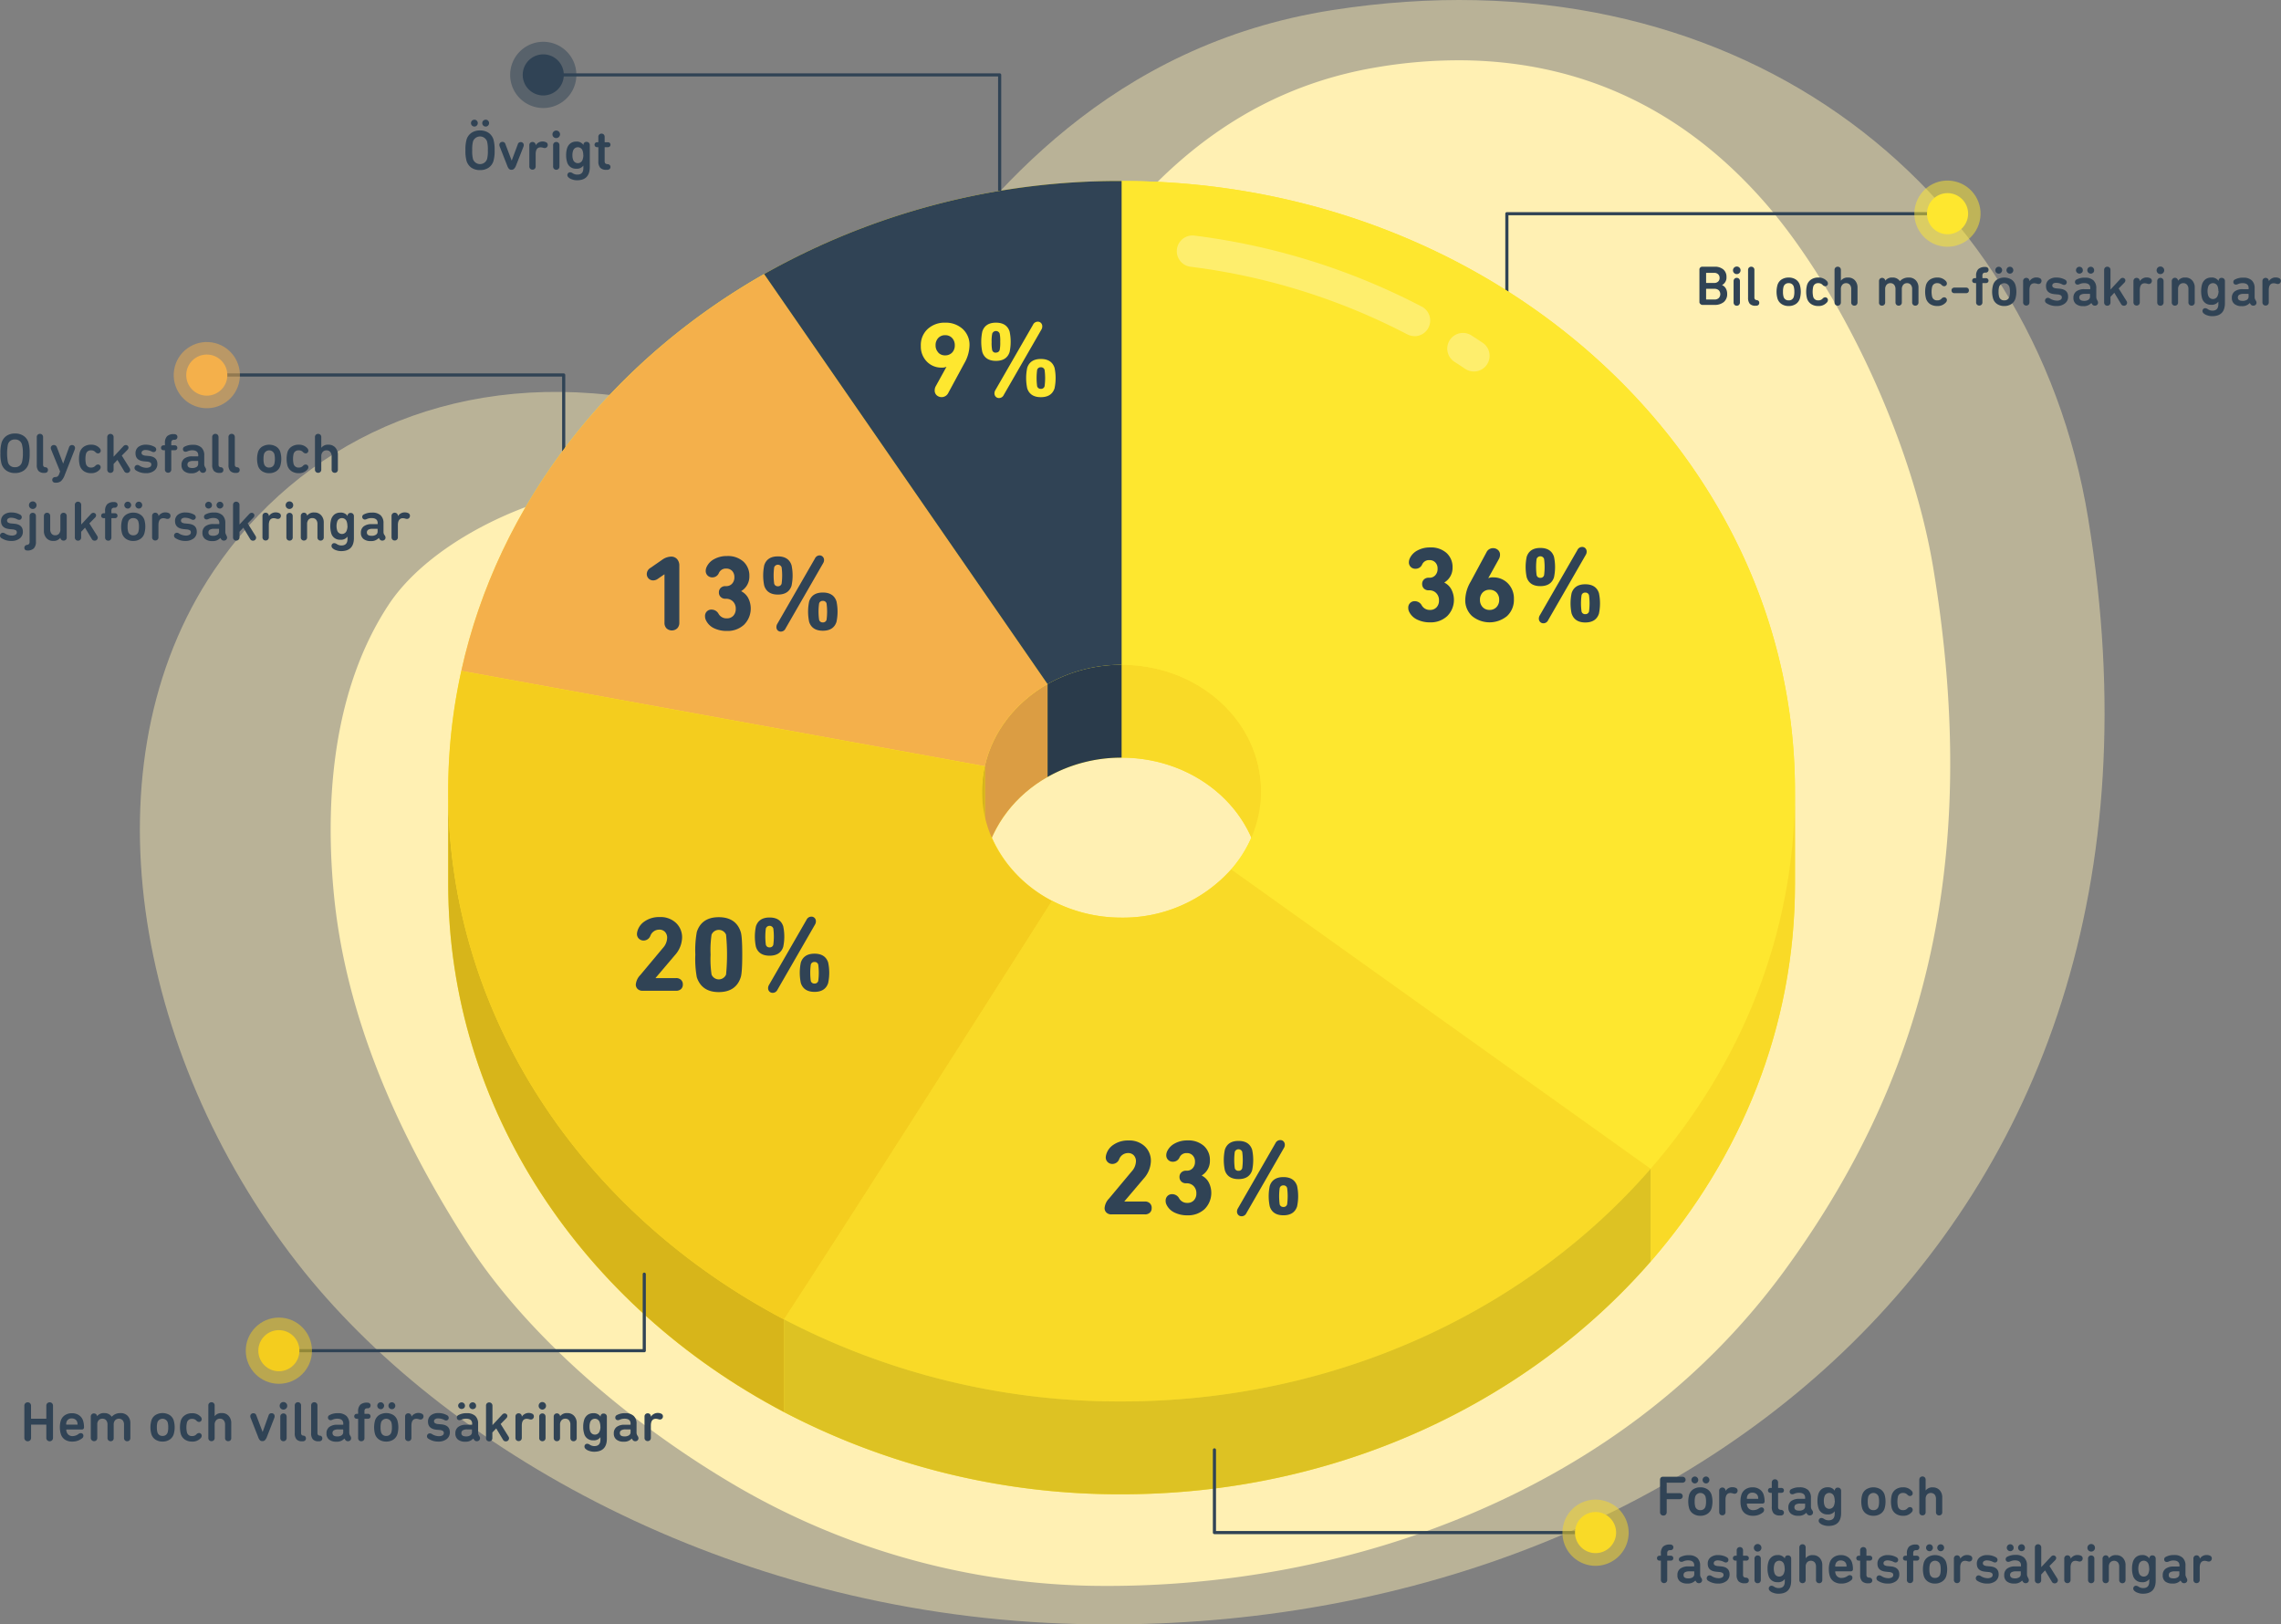<?xml version="1.0" encoding="UTF-8"?> <svg xmlns="http://www.w3.org/2000/svg" xmlns:xlink="http://www.w3.org/1999/xlink" viewBox="0 0 726.88 517.67"><rect x="0" y="0" width="726.88" height="517.67" fill="#808080" stroke="none"/><defs><style>.a{fill:#d7b51a;}.b{opacity:0.45;}.c{fill:#fff0b3;}.d{fill:#304355;}.e{opacity:0.5;}.f{fill:#fee72f;}.g{fill:#f4b04b;}.h{fill:#db9d43;}.i{fill:#f9da27;}.j{opacity:0.3;}.k{fill:#fff;}.l{fill:#ddc223;}.m{clip-path:url(#a);}.n{isolation:isolate;}.o{fill:#f4cd1e;}.p{fill:#2a3b4b;}</style><clipPath id="a"><path class="a" d="M313.84,244.2v29.59a36.59,36.59,0,0,0-.87,7.94V252.15A36.61,36.61,0,0,1,313.84,244.2Z"></path></clipPath></defs><title>Asset 3</title><g class="b"><path class="c" d="M68.11,181.9c27.31-40.54,74.73-63.52,131.38-55.38,52.91,7.59,71.34-3.69,92.41-32.65C315,62.17,353.55,14.31,424.56,3.22c126.5-19.77,223.15,53.72,240.88,162.05,38,232-137.75,359.2-326.91,352.12C232,513.4,141,461.9,94.78,402.55,42.45,335.32,26.82,243.2,68.11,181.9Z"></path></g><path class="c" d="M616.11,181.26c-6.94-42.2-30.55-90.44-54.12-117.18C536.38,35,504.53,19.94,467.31,19.23a156.09,156.09,0,0,0-29.16,2.31c-52.48,9-81.72,46.41-101.33,78-9.93,16-40.15,64.65-93.43,63.64a101.28,101.28,0,0,1-31.48-5.94,39.91,39.91,0,0,0-12.34-2.08c-23.45-.44-61.12,15.3-75.81,37.68-19.07,29.08-19.93,66.56-17.29,92.88,3.79,37.77,19.62,74.76,42.31,110.14,18.64,29.07,50.41,56.35,82.23,75.56a233.65,233.65,0,0,0,116.07,33.93c42.81.8,85.34-7.32,123-23.5,41-17.6,74.16-43.52,98.64-77C611.52,346.18,632,277.79,616.11,181.26Z"></path><path class="d" d="M480.19,94.14a.5.5,0,0,1-.5-.5V68.1a.5.5,0,0,1,.5-.5H620.62a.5.5,0,0,1,0,1H480.69v25A.5.5,0,0,1,480.19,94.14Z"></path><g class="e"><circle class="f" cx="620.62" cy="68.1" r="10.55" transform="translate(411.75 656.47) rotate(-76.72)"></circle></g><path class="f" d="M627.17,68.1a6.55,6.55,0,1,1-6.55-6.55A6.55,6.55,0,0,1,627.17,68.1Z"></path><path class="d" d="M541.55,96.38V86a.9.9,0,0,1,1-1h3.78a4.12,4.12,0,0,1,2.84.87,3,3,0,0,1,1,2.37,2.68,2.68,0,0,1-1.42,2.61v0a2.45,2.45,0,0,1,1.17,1,3.34,3.34,0,0,1,.47,1.79,3.24,3.24,0,0,1-1.08,2.62,4.54,4.54,0,0,1-3,.91h-3.71a.92.92,0,0,1-.7-.25A.94.94,0,0,1,541.55,96.38Zm2.24-6.21h2.44a1.76,1.76,0,0,0,1.28-.44,1.52,1.52,0,0,0,.47-1.16,1.57,1.57,0,0,0-.47-1.18,1.81,1.81,0,0,0-1.28-.44h-2.44a.1.1,0,0,0-.11.11v3C543.68,90.14,543.71,90.17,543.79,90.17Zm-.11,5.17a.1.1,0,0,0,.11.11h2.55a1.9,1.9,0,0,0,1.37-.47,1.81,1.81,0,0,0,0-2.48,1.94,1.94,0,0,0-1.37-.46h-2.55a.1.1,0,0,0-.11.11Z"></path><path class="d" d="M552.6,87a1.15,1.15,0,0,1-.35-.86,1.2,1.2,0,0,1,1.2-1.2,1.15,1.15,0,0,1,.86.35,1.17,1.17,0,0,1,.35.85,1.2,1.2,0,0,1-1.21,1.21A1.17,1.17,0,0,1,552.6,87Zm1.58,10.14a1,1,0,0,1-.73.29,1,1,0,0,1-.73-.29,1.08,1.08,0,0,1-.28-.77V89.62a1.09,1.09,0,0,1,.28-.78,1,1,0,0,1,.73-.29,1,1,0,0,1,.73.29,1.05,1.05,0,0,1,.28.78v6.73A1,1,0,0,1,554.18,97.12Z"></path><path class="d" d="M559.57,97.43h-.14a2.36,2.36,0,0,1-1.83-.62,2.89,2.89,0,0,1-.55-1.92V86.05a1.08,1.08,0,0,1,.28-.77,1.06,1.06,0,0,1,1.46,0,1,1,0,0,1,.28.77v8.68a1,1,0,0,0,.16.64.81.81,0,0,0,.54.26c.56.07.85.36.85.88a.92.92,0,0,1-.26.67A1.15,1.15,0,0,1,559.57,97.43Z"></path><path class="d" d="M570,97.52a4,4,0,0,1-2.28-.63,3.21,3.21,0,0,1-1.3-1.77,8,8,0,0,1,0-4.28,3.21,3.21,0,0,1,1.3-1.77,4.09,4.09,0,0,1,2.28-.62,4,4,0,0,1,2.26.62,3.21,3.21,0,0,1,1.3,1.77,8,8,0,0,1,0,4.28,3.21,3.21,0,0,1-1.3,1.77A4,4,0,0,1,570,97.52Zm0-1.8a1.56,1.56,0,0,0,1.62-1.14,5.45,5.45,0,0,0,.18-1.6,5.59,5.59,0,0,0-.18-1.6A1.56,1.56,0,0,0,570,90.24a1.59,1.59,0,0,0-1.64,1.14,5.59,5.59,0,0,0-.18,1.6,5.45,5.45,0,0,0,.18,1.6A1.59,1.59,0,0,0,570,95.72Z"></path><path class="d" d="M579.41,97.52a4,4,0,0,1-2.25-.62,3.33,3.33,0,0,1-1.32-1.78,8.62,8.62,0,0,1,0-4.28,3.27,3.27,0,0,1,1.32-1.77,3.91,3.91,0,0,1,2.25-.62,3.45,3.45,0,0,1,2.73,1.09,1.15,1.15,0,0,1,.36.79.86.86,0,0,1-.25.64.89.89,0,0,1-.63.25,1.24,1.24,0,0,1-.83-.44,1.77,1.77,0,0,0-1.36-.54,1.55,1.55,0,0,0-1.62,1.14,7.2,7.2,0,0,0,0,3.2,1.55,1.55,0,0,0,1.62,1.14,1.73,1.73,0,0,0,1.36-.54,1.24,1.24,0,0,1,.83-.44.86.86,0,0,1,.63.26.82.82,0,0,1,.25.63,1.15,1.15,0,0,1-.36.79A3.45,3.45,0,0,1,579.41,97.52Z"></path><path class="d" d="M591.66,97.12a1,1,0,0,1-.73.29,1,1,0,0,1-.73-.29,1,1,0,0,1-.28-.77V92.14a2.11,2.11,0,0,0-.42-1.38,1.51,1.51,0,0,0-1.22-.52,1.5,1.5,0,0,0-1.21.53,2,2,0,0,0-.44,1.37v4.21a1.08,1.08,0,0,1-.28.77,1.06,1.06,0,0,1-1.46,0,1,1,0,0,1-.28-.77V86.05a1,1,0,0,1,.28-.77,1.06,1.06,0,0,1,1.46,0,1.08,1.08,0,0,1,.28.77v3.4h0a2.63,2.63,0,0,1,2.29-1,2.79,2.79,0,0,1,2.19.9,3.34,3.34,0,0,1,.82,2.32v4.68A1.08,1.08,0,0,1,591.66,97.12Z"></path><path class="d" d="M598.78,96.35V89.62a1.09,1.09,0,0,1,.27-.78,1,1,0,0,1,.73-.29,1,1,0,0,1,1,.9h0a2.59,2.59,0,0,1,2.28-1,2.71,2.71,0,0,1,2.38,1.15h0a3.59,3.59,0,0,1,2.77-1.15,2.94,2.94,0,0,1,2.31.9,3.26,3.26,0,0,1,.84,2.32v4.68a1,1,0,0,1-.28.77,1,1,0,0,1-.73.29,1,1,0,0,1-.73-.29,1.08,1.08,0,0,1-.28-.77V92.14a2.11,2.11,0,0,0-.42-1.38,1.48,1.48,0,0,0-1.21-.52,1.52,1.52,0,0,0-1.22.53,2.07,2.07,0,0,0-.44,1.37v4.21a1,1,0,0,1-.28.77,1,1,0,0,1-.73.29,1,1,0,0,1-.73-.29,1.08,1.08,0,0,1-.28-.77V92.14a2.11,2.11,0,0,0-.42-1.38,1.49,1.49,0,0,0-1.21-.52,1.52,1.52,0,0,0-1.22.53,2.07,2.07,0,0,0-.44,1.37v4.21a1,1,0,0,1-.28.77,1,1,0,0,1-.73.29,1,1,0,0,1-.73-.29A1.08,1.08,0,0,1,598.78,96.35Z"></path><path class="d" d="M617.31,97.52a4,4,0,0,1-2.25-.62,3.31,3.31,0,0,1-1.31-1.78,8.62,8.62,0,0,1,0-4.28,3.25,3.25,0,0,1,1.31-1.77,4,4,0,0,1,2.25-.62,3.47,3.47,0,0,1,2.74,1.09,1.15,1.15,0,0,1,.36.79.86.86,0,0,1-.25.64.89.89,0,0,1-.63.25,1.22,1.22,0,0,1-.83-.44,1.78,1.78,0,0,0-1.37-.54,1.55,1.55,0,0,0-1.62,1.14,7.2,7.2,0,0,0,0,3.2,1.55,1.55,0,0,0,1.62,1.14,1.74,1.74,0,0,0,1.37-.54,1.22,1.22,0,0,1,.83-.44.86.86,0,0,1,.63.26.82.82,0,0,1,.25.63,1.15,1.15,0,0,1-.36.79A3.48,3.48,0,0,1,617.31,97.52Z"></path><path class="d" d="M622.84,93.43a1,1,0,0,1-.7-.24.86.86,0,0,1-.25-.66.82.82,0,0,1,.26-.64,1,1,0,0,1,.69-.24h3.66a1,1,0,0,1,.69.24,1,1,0,0,1,0,1.3,1,1,0,0,1-.7.24Z"></path><path class="d" d="M632.6,85.08h.07a1.13,1.13,0,0,1,.75.24.84.84,0,0,1,.27.66.85.85,0,0,1-.26.65.88.88,0,0,1-.65.25,1.15,1.15,0,0,0-.83.22,1.13,1.13,0,0,0-.22.82v.61a.1.1,0,0,0,.11.11h1a.85.85,0,0,1,.6.22.77.77,0,0,1,.23.58.72.72,0,0,1-.23.56.84.84,0,0,1-.6.21h-1a.1.1,0,0,0-.11.11v6a1,1,0,0,1-.28.77,1,1,0,0,1-.73.29,1,1,0,0,1-.72-.29,1,1,0,0,1-.28-.77v-6c0-.08-.05-.11-.13-.11h-.29a.84.84,0,0,1-.6-.21.72.72,0,0,1-.23-.56.77.77,0,0,1,.23-.58.85.85,0,0,1,.6-.22h.29c.08,0,.13,0,.13-.11V88a3,3,0,0,1,.68-2.22A3.1,3.1,0,0,1,632.6,85.08Z"></path><path class="d" d="M638.7,97.52a4,4,0,0,1-2.28-.63,3.21,3.21,0,0,1-1.3-1.77,8,8,0,0,1,0-4.28,3.21,3.21,0,0,1,1.3-1.77,4.47,4.47,0,0,1,4.54,0,3.21,3.21,0,0,1,1.3,1.77,8,8,0,0,1,0,4.28,3.21,3.21,0,0,1-1.3,1.77A4,4,0,0,1,638.7,97.52Zm-1-10.64a1,1,0,0,1-.76.32,1.06,1.06,0,0,1-.78-.32,1.07,1.07,0,0,1-.32-.77,1.1,1.1,0,0,1,.32-.78,1.06,1.06,0,0,1,.78-.32,1,1,0,0,1,.76.32,1.1,1.1,0,0,1,.32.78A1.07,1.07,0,0,1,637.66,86.88Zm1,8.84a1.58,1.58,0,0,0,1.62-1.14,5.45,5.45,0,0,0,.18-1.6,5.59,5.59,0,0,0-.18-1.6,1.74,1.74,0,0,0-3.26,0,5.59,5.59,0,0,0-.18,1.6,5.45,5.45,0,0,0,.18,1.6A1.58,1.58,0,0,0,638.7,95.72Zm2.56-8.84a1,1,0,0,1-.76.32,1.06,1.06,0,0,1-.78-.32,1.07,1.07,0,0,1-.32-.77,1.09,1.09,0,0,1,1.1-1.1,1,1,0,0,1,.76.32,1.1,1.1,0,0,1,.32.78A1.07,1.07,0,0,1,641.26,86.88Z"></path><path class="d" d="M646.73,89.62v0h0a2.45,2.45,0,0,1,.89-.86,2.48,2.48,0,0,1,1.31-.34,2.52,2.52,0,0,1,1.1.23.9.9,0,0,1,.54.83,1,1,0,0,1-.27.73.91.91,0,0,1-.72.29,1.54,1.54,0,0,1-.47-.09,3.42,3.42,0,0,0-.81-.14c-1.06,0-1.58.73-1.58,2.19v3.86a1.08,1.08,0,0,1-.28.77,1.06,1.06,0,0,1-1.46,0,1,1,0,0,1-.28-.77V89.62a1.05,1.05,0,0,1,.28-.78,1.06,1.06,0,0,1,1.46,0A1.09,1.09,0,0,1,646.73,89.62Z"></path><path class="d" d="M655.33,97.52a5.62,5.62,0,0,1-3.17-.88.94.94,0,0,1-.48-.82.9.9,0,0,1,.91-.91,1.16,1.16,0,0,1,.63.2,4.3,4.3,0,0,0,2.22.7,2.2,2.2,0,0,0,1.17-.27.84.84,0,0,0,.43-.76.76.76,0,0,0-.31-.66,2.36,2.36,0,0,0-1.13-.29l-.93-.09c-1.78-.19-2.67-1-2.67-2.56a2.48,2.48,0,0,1,.88-2,3.79,3.79,0,0,1,2.49-.73,5.53,5.53,0,0,1,2.63.64,1,1,0,0,1,.61.83.88.88,0,0,1-.24.63.78.78,0,0,1-.61.25,1.42,1.42,0,0,1-.63-.19,4.2,4.2,0,0,0-1.87-.47,1.59,1.59,0,0,0-1,.25A.78.78,0,0,0,654,91a.72.72,0,0,0,.31.62,2.3,2.3,0,0,0,1.11.29l.93.09c1.79.19,2.69,1,2.69,2.56a2.63,2.63,0,0,1-1,2.13A4.17,4.17,0,0,1,655.33,97.52Z"></path><path class="d" d="M668.42,95.88a1.16,1.16,0,0,1,.16.59.88.88,0,0,1-.29.67,1,1,0,0,1-.72.27,1,1,0,0,1-.85-.42l-.28-.43h0a3.16,3.16,0,0,1-2.56,1,3.51,3.51,0,0,1-2.34-.69,2.39,2.39,0,0,1-.81-1.94,2.48,2.48,0,0,1,.91-2.07,4.09,4.09,0,0,1,2.55-.7H666a.1.1,0,0,0,.11-.11v-.22c0-1.06-.65-1.6-1.94-1.6a3.66,3.66,0,0,0-1.59.36,1.43,1.43,0,0,1-.52.11.81.81,0,0,1-.59-.23.78.78,0,0,1-.24-.6.84.84,0,0,1,.5-.79,5.23,5.23,0,0,1,2.65-.59,3.82,3.82,0,0,1,2.73.86,3.32,3.32,0,0,1,.91,2.5v2.74a1.83,1.83,0,0,0,.18.86Zm-5-9a1.09,1.09,0,0,1-1.54,0,1,1,0,0,1-.33-.77,1.1,1.1,0,0,1,1.87-.78,1.09,1.09,0,0,1,.31.78A1.06,1.06,0,0,1,663.46,86.88Zm.69,9a2.43,2.43,0,0,0,1.4-.35,1.18,1.18,0,0,0,.51-1v-.77a.1.1,0,0,0-.11-.11h-1.44a2.71,2.71,0,0,0-1.43.29,1,1,0,0,0-.44.88C662.64,95.52,663.14,95.88,664.15,95.88Zm2.91-9a1,1,0,0,1-.77.32,1.09,1.09,0,0,1-1.09-1.09,1.06,1.06,0,0,1,.32-.78,1.07,1.07,0,0,1,.77-.32,1.06,1.06,0,0,1,.77.32,1.09,1.09,0,0,1,.31.78A1.06,1.06,0,0,1,667.06,86.88Z"></path><path class="d" d="M672.54,86.05v6.23l3.13-3.37a1.06,1.06,0,0,1,.76-.36.85.85,0,0,1,.6.24.76.76,0,0,1,.26.59,1.08,1.08,0,0,1-.32.7l-1.82,1.84,2.5,4a1.08,1.08,0,0,1,.18.54.94.94,0,0,1-.28.69.92.92,0,0,1-.69.28,1,1,0,0,1-.94-.54l-2.16-3.6-1.22,1.31v1.77a1,1,0,0,1-.28.77,1.06,1.06,0,0,1-1.46,0,1.08,1.08,0,0,1-.28-.77V86.05a1.08,1.08,0,0,1,.28-.77,1.06,1.06,0,0,1,1.46,0A1,1,0,0,1,672.54,86.05Z"></path><path class="d" d="M681.9,89.62v0h0a2.35,2.35,0,0,1,.88-.86,2.48,2.48,0,0,1,1.31-.34,2.52,2.52,0,0,1,1.1.23.9.9,0,0,1,.54.83,1,1,0,0,1-.27.73.91.91,0,0,1-.72.29,1.54,1.54,0,0,1-.47-.09,3.26,3.26,0,0,0-.81-.14c-1.05,0-1.58.73-1.58,2.19v3.86a1,1,0,0,1-.28.77,1.06,1.06,0,0,1-1.46,0,1.08,1.08,0,0,1-.28-.77V89.62a1.09,1.09,0,0,1,.28-.78,1.06,1.06,0,0,1,1.46,0A1.05,1.05,0,0,1,681.9,89.62Z"></path><path class="d" d="M687.59,87a1.19,1.19,0,0,1-.35-.86,1.17,1.17,0,0,1,.35-.85,1.15,1.15,0,0,1,.86-.35,1.12,1.12,0,0,1,.85.35,1.14,1.14,0,0,1,.36.85,1.21,1.21,0,0,1-1.21,1.21A1.19,1.19,0,0,1,687.59,87Zm1.59,10.14a1.06,1.06,0,0,1-1.46,0,1.08,1.08,0,0,1-.28-.77V89.62a1.09,1.09,0,0,1,.28-.78,1.06,1.06,0,0,1,1.46,0,1.05,1.05,0,0,1,.28.78v6.73A1,1,0,0,1,689.18,97.12Z"></path><path class="d" d="M694.1,89.45h0a2.62,2.62,0,0,1,2.29-1,2.76,2.76,0,0,1,2.18.9,3.29,3.29,0,0,1,.82,2.32v4.68a1,1,0,0,1-.28.77,1,1,0,0,1-.73.29,1,1,0,0,1-.72-.29,1,1,0,0,1-.28-.77V92.14a2.11,2.11,0,0,0-.43-1.38,1.48,1.48,0,0,0-1.21-.52,1.52,1.52,0,0,0-1.22.53,2.07,2.07,0,0,0-.44,1.37v4.21a1,1,0,0,1-.28.77,1,1,0,0,1-.73.29,1,1,0,0,1-.72-.29,1,1,0,0,1-.28-.77V89.62a1.05,1.05,0,0,1,.28-.78,1,1,0,0,1,1.73.61Z"></path><path class="d" d="M704.92,100.76a4.77,4.77,0,0,1-1.62-.29,2.92,2.92,0,0,1-1.17-.7,1,1,0,0,1-.27-.67.88.88,0,0,1,.24-.62.82.82,0,0,1,.62-.26,1.46,1.46,0,0,1,.81.29A2.65,2.65,0,0,0,705,99c1.28,0,1.92-.7,1.92-2.09v-.79h0a2.54,2.54,0,0,1-2.31,1,2.81,2.81,0,0,1-2.9-2.15,8.47,8.47,0,0,1,0-4.32A3.15,3.15,0,0,1,702.82,89a3,3,0,0,1,1.81-.55A2.57,2.57,0,0,1,707,89.54h0v-.19a.9.9,0,0,1,1-.8,1,1,0,0,1,.73.29,1.05,1.05,0,0,1,.28.78v7Q709,100.76,704.92,100.76Zm2-8a4.19,4.19,0,0,0-.19-1.37,1.59,1.59,0,0,0-3.06,0,4.83,4.83,0,0,0,0,2.75,1.59,1.59,0,0,0,3.06,0A4.22,4.22,0,0,0,707,92.77Z"></path><path class="d" d="M718.91,95.88a1.27,1.27,0,0,1,.16.59.88.88,0,0,1-.29.67,1,1,0,0,1-.72.27,1,1,0,0,1-.85-.42l-.28-.43h0a3.16,3.16,0,0,1-2.56,1,3.51,3.51,0,0,1-2.34-.69,2.39,2.39,0,0,1-.81-1.94,2.45,2.45,0,0,1,.91-2.07,4.09,4.09,0,0,1,2.55-.7h1.78a.1.1,0,0,0,.11-.11v-.22c0-1.06-.65-1.6-1.95-1.6a3.62,3.62,0,0,0-1.58.36,1.43,1.43,0,0,1-.52.11.85.85,0,0,1-.6-.23.81.81,0,0,1-.23-.6.84.84,0,0,1,.5-.79,5.23,5.23,0,0,1,2.65-.59,3.82,3.82,0,0,1,2.73.86,3.32,3.32,0,0,1,.91,2.5v2.74a1.83,1.83,0,0,0,.18.86Zm-4.27,0a2.43,2.43,0,0,0,1.4-.35,1.18,1.18,0,0,0,.51-1v-.77a.1.1,0,0,0-.11-.11H715a2.71,2.71,0,0,0-1.43.29,1,1,0,0,0-.44.88C713.13,95.52,713.63,95.88,714.64,95.88Z"></path><path class="d" d="M723,89.62v0h0a2.35,2.35,0,0,1,.88-.86,2.48,2.48,0,0,1,1.31-.34,2.52,2.52,0,0,1,1.1.23.9.9,0,0,1,.54.83,1,1,0,0,1-.27.73.91.91,0,0,1-.72.29,1.54,1.54,0,0,1-.47-.09,3.26,3.26,0,0,0-.81-.14c-1.05,0-1.58.73-1.58,2.19v3.86a1,1,0,0,1-.28.77,1.06,1.06,0,0,1-1.46,0,1.08,1.08,0,0,1-.28-.77V89.62a1.09,1.09,0,0,1,.28-.78,1.06,1.06,0,0,1,1.46,0A1.05,1.05,0,0,1,723,89.62Z"></path><path class="d" d="M179.63,147.74a.5.5,0,0,1-.5-.5V120H65.9a.5.5,0,0,1-.5-.5.5.5,0,0,1,.5-.5H179.63a.5.5,0,0,1,.5.5v27.7A.5.5,0,0,1,179.63,147.74Z"></path><g class="e"><circle class="g" cx="65.9" cy="119.54" r="10.55" transform="translate(-62.65 165.44) rotate(-80.78)"></circle></g><circle class="g" cx="65.9" cy="119.54" r="6.55"></circle><path class="d" d="M.14,144.47a11.68,11.68,0,0,1,.36-3.38,4.1,4.1,0,0,1,1.58-2.19,4.72,4.72,0,0,1,2.71-.75,4.78,4.78,0,0,1,2.72.75,4,4,0,0,1,1.58,2.19,11.68,11.68,0,0,1,.36,3.38,11.68,11.68,0,0,1-.36,3.38A4,4,0,0,1,7.51,150a4.78,4.78,0,0,1-2.72.75A4.72,4.72,0,0,1,2.08,150,4.06,4.06,0,0,1,.5,147.85,11.68,11.68,0,0,1,.14,144.47Zm7.15,0A10.22,10.22,0,0,0,7,141.66a2.15,2.15,0,0,0-2.25-1.6,2.13,2.13,0,0,0-2.23,1.6,15.31,15.31,0,0,0,0,5.62,2.13,2.13,0,0,0,2.23,1.6A2.15,2.15,0,0,0,7,147.28,10.17,10.17,0,0,0,7.29,144.47Z"></path><path class="d" d="M14.24,150.7h-.15a2.32,2.32,0,0,1-1.82-.62,2.84,2.84,0,0,1-.55-1.92v-8.84a1,1,0,0,1,.28-.77,1,1,0,0,1,.73-.29,1,1,0,0,1,.73.29,1.08,1.08,0,0,1,.27.77V148a1,1,0,0,0,.17.65.81.81,0,0,0,.54.25.82.82,0,0,1,.84.88.87.87,0,0,1-.26.67A1.11,1.11,0,0,1,14.24,150.7Z"></path><path class="d" d="M17.73,153.83H17.6a1,1,0,0,1-.69-.26.88.88,0,0,1-.26-.64.86.86,0,0,1,.26-.63,1,1,0,0,1,.69-.27,1.37,1.37,0,0,0,.79-.23,2.07,2.07,0,0,0,.51-.85l.25-.7-2.86-7a1.27,1.27,0,0,1-.11-.47.91.91,0,0,1,.29-.69,1,1,0,0,1,.72-.27,1,1,0,0,1,.94.72l2,5.21h0L22,142.54a1,1,0,0,1,.93-.72,1,1,0,0,1,.7.27.94.94,0,0,1,.28.69,1.54,1.54,0,0,1-.09.47l-3.19,8.12a5,5,0,0,1-1.18,1.94A2.54,2.54,0,0,1,17.73,153.83Z"></path><path class="d" d="M29,150.79a4,4,0,0,1-2.25-.62,3.31,3.31,0,0,1-1.31-1.78,8.62,8.62,0,0,1,0-4.28,3.25,3.25,0,0,1,1.31-1.77,3.91,3.91,0,0,1,2.25-.62,3.47,3.47,0,0,1,2.74,1.09,1.17,1.17,0,0,1,.36.8.86.86,0,0,1-.26.63.82.82,0,0,1-.63.25,1.23,1.23,0,0,1-.82-.43,1.76,1.76,0,0,0-1.37-.54,1.54,1.54,0,0,0-1.62,1.13,7.2,7.2,0,0,0,0,3.2A1.55,1.55,0,0,0,29,149a1.76,1.76,0,0,0,1.37-.54,1.18,1.18,0,0,1,.82-.43.82.82,0,0,1,.63.25.86.86,0,0,1,.26.63,1.15,1.15,0,0,1-.36.79A3.48,3.48,0,0,1,29,150.79Z"></path><path class="d" d="M36.2,139.32v6.23l3.13-3.37a1.11,1.11,0,0,1,.76-.36.88.88,0,0,1,.6.24.76.76,0,0,1,.26.59,1.06,1.06,0,0,1-.32.7l-1.82,1.84,2.5,4a1.08,1.08,0,0,1,.18.54.9.9,0,0,1-.28.69.92.92,0,0,1-.69.28,1,1,0,0,1-.94-.54l-2.16-3.6-1.22,1.31v1.77a1,1,0,0,1-.28.77,1.06,1.06,0,0,1-1.46,0,1.08,1.08,0,0,1-.28-.77v-10.3a1.08,1.08,0,0,1,.28-.77,1.06,1.06,0,0,1,1.46,0A1,1,0,0,1,36.2,139.32Z"></path><path class="d" d="M46.51,150.79a5.64,5.64,0,0,1-3.17-.88.94.94,0,0,1-.48-.81.91.91,0,0,1,.92-.92,1.21,1.21,0,0,1,.63.2,4.24,4.24,0,0,0,2.21.7,2.2,2.2,0,0,0,1.17-.27.84.84,0,0,0,.43-.76.74.74,0,0,0-.31-.65,2.46,2.46,0,0,0-1.13-.3l-.93-.09c-1.78-.19-2.67-1-2.67-2.56a2.51,2.51,0,0,1,.88-2,3.79,3.79,0,0,1,2.49-.73,5.4,5.4,0,0,1,2.63.65,1,1,0,0,1,.61.82.87.87,0,0,1-.24.63.78.78,0,0,1-.61.25,1.42,1.42,0,0,1-.63-.19,4.2,4.2,0,0,0-1.87-.47,1.59,1.59,0,0,0-1,.25.78.78,0,0,0-.33.65.72.72,0,0,0,.31.62,2.4,2.4,0,0,0,1.11.3l.93.09c1.79.18,2.69,1,2.69,2.55a2.63,2.63,0,0,1-1,2.13A4.11,4.11,0,0,1,46.51,150.79Z"></path><path class="d" d="M55.44,138.35h.07a1.13,1.13,0,0,1,.75.24.86.86,0,0,1,.28.66.89.89,0,0,1-.26.65.92.92,0,0,1-.66.25,1.16,1.16,0,0,0-.83.22,1.19,1.19,0,0,0-.21.82v.62c0,.07,0,.1.1.1h1a.86.86,0,0,1,.61.22.76.76,0,0,1,.22.58.7.7,0,0,1-.22.56.85.85,0,0,1-.61.21h-1c-.07,0-.1,0-.1.11v6a1.08,1.08,0,0,1-.28.77,1,1,0,0,1-.73.29,1,1,0,0,1-.73-.29,1,1,0,0,1-.28-.77v-6c0-.07,0-.11-.13-.11h-.28a.85.85,0,0,1-.61-.21.7.7,0,0,1-.22-.56.76.76,0,0,1,.22-.58.86.86,0,0,1,.61-.22h.28c.09,0,.13,0,.13-.1v-.58a3,3,0,0,1,.68-2.21A3,3,0,0,1,55.44,138.35Z"></path><path class="d" d="M65.52,149.15a1.16,1.16,0,0,1,.16.59.88.88,0,0,1-.29.67,1,1,0,0,1-.72.27,1,1,0,0,1-.84-.41l-.29-.44h0a3.15,3.15,0,0,1-2.55,1,3.51,3.51,0,0,1-2.34-.69,2.39,2.39,0,0,1-.81-1.94,2.47,2.47,0,0,1,.9-2.07,4.09,4.09,0,0,1,2.55-.7h1.78a.1.1,0,0,0,.11-.11v-.22c0-1.06-.65-1.6-1.94-1.6a3.69,3.69,0,0,0-1.59.36,1.43,1.43,0,0,1-.52.11.79.79,0,0,1-.83-.83.83.83,0,0,1,.51-.79,5.16,5.16,0,0,1,2.64-.59,3.81,3.81,0,0,1,2.73.86,3.28,3.28,0,0,1,.91,2.5v2.74a1.83,1.83,0,0,0,.18.86Zm-4.27,0a2.49,2.49,0,0,0,1.41-.35,1.17,1.17,0,0,0,.5-1V147a.1.1,0,0,0-.11-.11H61.61a2.73,2.73,0,0,0-1.43.29,1,1,0,0,0-.44.88C59.74,148.79,60.25,149.15,61.25,149.15Z"></path><path class="d" d="M70.11,150.7H70a2.33,2.33,0,0,1-1.83-.62,2.84,2.84,0,0,1-.55-1.92v-8.84a1,1,0,0,1,.28-.77,1,1,0,0,1,.73-.29,1,1,0,0,1,.73.29,1.08,1.08,0,0,1,.28.77V148a1,1,0,0,0,.16.65.86.86,0,0,0,.54.25.82.82,0,0,1,.84.88.87.87,0,0,1-.26.67A1.11,1.11,0,0,1,70.11,150.7Z"></path><path class="d" d="M75.33,150.7h-.14a2.33,2.33,0,0,1-1.83-.62,2.84,2.84,0,0,1-.55-1.92v-8.84a1,1,0,0,1,.28-.77,1,1,0,0,1,.73-.29,1,1,0,0,1,.73.29,1.08,1.08,0,0,1,.28.77V148a1,1,0,0,0,.16.65.86.86,0,0,0,.54.25.82.82,0,0,1,.84.88.87.87,0,0,1-.26.67A1.11,1.11,0,0,1,75.33,150.7Z"></path><path class="d" d="M85.79,150.79a4,4,0,0,1-2.28-.63,3.21,3.21,0,0,1-1.3-1.77,8,8,0,0,1,0-4.28,3.19,3.19,0,0,1,1.3-1.76,4.4,4.4,0,0,1,4.54,0,3.19,3.19,0,0,1,1.3,1.76,8,8,0,0,1,0,4.28,3.21,3.21,0,0,1-1.3,1.77A4,4,0,0,1,85.79,150.79Zm0-1.8a1.58,1.58,0,0,0,1.62-1.14,5.45,5.45,0,0,0,.18-1.6,5.59,5.59,0,0,0-.18-1.6,1.74,1.74,0,0,0-3.26,0,5.59,5.59,0,0,0-.18,1.6,5.45,5.45,0,0,0,.18,1.6A1.58,1.58,0,0,0,85.79,149Z"></path><path class="d" d="M95.17,150.79a4,4,0,0,1-2.25-.62,3.28,3.28,0,0,1-1.32-1.78,8.62,8.62,0,0,1,0-4.28,3.22,3.22,0,0,1,1.32-1.77,3.91,3.91,0,0,1,2.25-.62,3.46,3.46,0,0,1,2.73,1.09,1.17,1.17,0,0,1,.36.8.85.85,0,0,1-.88.88,1.27,1.27,0,0,1-.83-.43,1.74,1.74,0,0,0-1.37-.54,1.55,1.55,0,0,0-1.62,1.13,7.2,7.2,0,0,0,0,3.2A1.56,1.56,0,0,0,95.18,149a1.74,1.74,0,0,0,1.37-.54,1.22,1.22,0,0,1,.83-.43.85.85,0,0,1,.88.88,1.15,1.15,0,0,1-.36.79A3.47,3.47,0,0,1,95.17,150.79Z"></path><path class="d" d="M107.41,150.39a1,1,0,0,1-.73.29,1,1,0,0,1-.72-.29,1,1,0,0,1-.28-.77v-4.21a2.05,2.05,0,0,0-.43-1.38,1.47,1.47,0,0,0-1.21-.51,1.51,1.51,0,0,0-1.22.52,2.07,2.07,0,0,0-.44,1.37v4.21a1,1,0,0,1-.28.77,1.05,1.05,0,0,1-1.45,0,1,1,0,0,1-.28-.77v-10.3a1,1,0,0,1,.28-.77,1.05,1.05,0,0,1,1.45,0,1,1,0,0,1,.28.77v3.4h0a2.62,2.62,0,0,1,2.29-1,2.79,2.79,0,0,1,2.18.9,3.29,3.29,0,0,1,.82,2.32v4.68A1,1,0,0,1,107.41,150.39Z"></path><path class="d" d="M3.65,172.39a5.59,5.59,0,0,1-3.16-.88A.93.93,0,0,1,0,170.7a.91.91,0,0,1,.26-.65.88.88,0,0,1,.66-.27,1.21,1.21,0,0,1,.63.2,4.24,4.24,0,0,0,2.21.7,2.2,2.2,0,0,0,1.17-.27.84.84,0,0,0,.43-.76.77.77,0,0,0-.31-.66,2.62,2.62,0,0,0-1.13-.29L3,168.61c-1.78-.19-2.67-1.05-2.67-2.56a2.48,2.48,0,0,1,.89-2,3.74,3.74,0,0,1,2.48-.73,5.5,5.5,0,0,1,2.63.64,1,1,0,0,1,.61.83.92.92,0,0,1-.23.63.8.8,0,0,1-.62.25,1.49,1.49,0,0,1-.63-.19A4.17,4.17,0,0,0,3.58,165a1.59,1.59,0,0,0-1,.25.78.78,0,0,0-.33.65.72.72,0,0,0,.31.62,2.4,2.4,0,0,0,1.11.3l.94.09c1.78.18,2.68,1,2.68,2.55a2.62,2.62,0,0,1-1,2.13A4.2,4.2,0,0,1,3.65,172.39Z"></path><path class="d" d="M8.69,175.43A1,1,0,0,1,8,175.2a.93.93,0,0,1,.59-1.55,1.07,1.07,0,0,0,.66-.31,1.22,1.22,0,0,0,.18-.77v-8.08a1.09,1.09,0,0,1,.28-.78,1.06,1.06,0,0,1,1.46,0,1.05,1.05,0,0,1,.28.78v8.06a3,3,0,0,1-.67,2.2A2.82,2.82,0,0,1,8.69,175.43Zm.89-13.58a1.22,1.22,0,0,1,0-1.71,1.19,1.19,0,0,1,.86-.35,1.15,1.15,0,0,1,.85.35,1.2,1.2,0,0,1,0,1.71,1.15,1.15,0,0,1-.85.35A1.19,1.19,0,0,1,9.58,161.85Z"></path><path class="d" d="M20.23,172.28a1,1,0,0,1-1-.9h0a2.61,2.61,0,0,1-2.27,1,2.76,2.76,0,0,1-2.17-.9,3.34,3.34,0,0,1-.8-2.32v-4.68a1.05,1.05,0,0,1,.28-.78,1,1,0,0,1,.73-.29,1,1,0,0,1,.73.29,1.09,1.09,0,0,1,.27.78v4.21a2.15,2.15,0,0,0,.41,1.37,1.42,1.42,0,0,0,1.2.52,1.47,1.47,0,0,0,1.2-.52,2,2,0,0,0,.43-1.37v-4.21a1.09,1.09,0,0,1,.28-.78,1.06,1.06,0,0,1,1.46,0,1.05,1.05,0,0,1,.28.78v6.73A1,1,0,0,1,21,172,1,1,0,0,1,20.23,172.28Z"></path><path class="d" d="M25.88,160.92v6.23L29,163.78a1.06,1.06,0,0,1,.75-.36.89.89,0,0,1,.61.24.76.76,0,0,1,.26.59,1.05,1.05,0,0,1-.33.7l-1.82,1.84,2.51,4a1.08,1.08,0,0,1,.18.54,1,1,0,0,1-.28.69.94.94,0,0,1-.7.28,1,1,0,0,1-.93-.54l-2.16-3.6-1.23,1.31v1.77a1,1,0,0,1-.28.77,1,1,0,0,1-.72.29,1,1,0,0,1-.73-.29,1,1,0,0,1-.28-.77v-10.3a1,1,0,0,1,.28-.77,1,1,0,0,1,.73-.29,1,1,0,0,1,.72.29A1,1,0,0,1,25.88,160.92Z"></path><path class="d" d="M36.38,160h.07a1.13,1.13,0,0,1,.75.24.92.92,0,0,1,0,1.31.88.88,0,0,1-.65.25,1.15,1.15,0,0,0-.83.22,1.18,1.18,0,0,0-.22.82v.62c0,.07,0,.1.11.1h1a.85.85,0,0,1,.6.22.73.73,0,0,1,.23.58.68.68,0,0,1-.23.56.84.84,0,0,1-.6.21h-1a.1.1,0,0,0-.11.11v6a1.08,1.08,0,0,1-.27.77,1,1,0,0,1-.73.29,1,1,0,0,1-.73-.29,1,1,0,0,1-.28-.77v-6c0-.07,0-.11-.13-.11h-.29a.84.84,0,0,1-.6-.21.7.7,0,0,1-.22-.56.76.76,0,0,1,.22-.58.85.85,0,0,1,.6-.22h.29c.09,0,.13,0,.13-.1v-.58a3,3,0,0,1,.68-2.21A3,3,0,0,1,36.38,160Z"></path><path class="d" d="M42.48,172.39a4,4,0,0,1-2.28-.63A3.21,3.21,0,0,1,38.9,170a8,8,0,0,1,0-4.28A3.19,3.19,0,0,1,40.2,164a4,4,0,0,1,2.28-.63,4,4,0,0,1,2.26.63,3.19,3.19,0,0,1,1.3,1.76A8,8,0,0,1,46,170a3.21,3.21,0,0,1-1.3,1.77A4,4,0,0,1,42.48,172.39Zm-1-10.64a1,1,0,0,1-.76.32,1,1,0,0,1-.77-.32,1,1,0,0,1-.33-.77,1.1,1.1,0,0,1,.32-.78,1.06,1.06,0,0,1,.78-.32,1,1,0,0,1,.76.32,1.1,1.1,0,0,1,.32.78A1.07,1.07,0,0,1,41.44,161.75Zm1,8.84a1.56,1.56,0,0,0,1.62-1.14,5.45,5.45,0,0,0,.18-1.6,5.59,5.59,0,0,0-.18-1.6,1.55,1.55,0,0,0-1.62-1.13,1.58,1.58,0,0,0-1.64,1.13,5.59,5.59,0,0,0-.18,1.6,5.45,5.45,0,0,0,.18,1.6A1.59,1.59,0,0,0,42.48,170.59ZM45,161.75a1,1,0,0,1-.76.32,1,1,0,0,1-.77-.32,1,1,0,0,1-.33-.77,1.1,1.1,0,0,1,.32-.78,1.06,1.06,0,0,1,.78-.32,1,1,0,0,1,.76.32,1.1,1.1,0,0,1,.32.78A1.07,1.07,0,0,1,45,161.75Z"></path><path class="d" d="M50.51,164.49v0h0a2.35,2.35,0,0,1,.88-.86,2.48,2.48,0,0,1,1.31-.34,2.52,2.52,0,0,1,1.1.23.9.9,0,0,1,.54.83,1.05,1.05,0,0,1-.27.74.94.94,0,0,1-.72.28,1.54,1.54,0,0,1-.47-.09,3.26,3.26,0,0,0-.81-.14c-1.05,0-1.58.73-1.58,2.2v3.85a1,1,0,0,1-.28.77,1.06,1.06,0,0,1-1.46,0,1,1,0,0,1-.28-.77v-6.73a1.05,1.05,0,0,1,.28-.78,1.06,1.06,0,0,1,1.46,0A1.05,1.05,0,0,1,50.51,164.49Z"></path><path class="d" d="M59.11,172.39a5.64,5.64,0,0,1-3.17-.88.94.94,0,0,1-.48-.81.91.91,0,0,1,.92-.92,1.16,1.16,0,0,1,.62.2,4.3,4.3,0,0,0,2.22.7,2.2,2.2,0,0,0,1.17-.27.84.84,0,0,0,.43-.76.77.77,0,0,0-.31-.66,2.62,2.62,0,0,0-1.13-.29l-.93-.09c-1.78-.19-2.67-1.05-2.67-2.56a2.51,2.51,0,0,1,.88-2,3.79,3.79,0,0,1,2.49-.73,5.53,5.53,0,0,1,2.63.64,1,1,0,0,1,.61.83.88.88,0,0,1-.24.63.78.78,0,0,1-.61.25,1.42,1.42,0,0,1-.63-.19A4.2,4.2,0,0,0,59,165a1.59,1.59,0,0,0-1,.25.78.78,0,0,0-.33.65.72.72,0,0,0,.31.62,2.4,2.4,0,0,0,1.11.3l.93.09c1.79.18,2.69,1,2.69,2.55a2.63,2.63,0,0,1-1,2.13A4.17,4.17,0,0,1,59.11,172.39Z"></path><path class="d" d="M72.2,170.75a1.16,1.16,0,0,1,.16.59.88.88,0,0,1-.29.67,1,1,0,0,1-.72.27,1,1,0,0,1-.85-.41l-.28-.44h0a3.16,3.16,0,0,1-2.56,1,3.51,3.51,0,0,1-2.34-.69,2.39,2.39,0,0,1-.81-1.94,2.48,2.48,0,0,1,.91-2.07A4.09,4.09,0,0,1,68,167h1.78a.1.1,0,0,0,.11-.11v-.22c0-1.06-.65-1.6-1.94-1.6a3.66,3.66,0,0,0-1.59.36,1.43,1.43,0,0,1-.52.11.79.79,0,0,1-.83-.83.84.84,0,0,1,.5-.79,5.23,5.23,0,0,1,2.65-.59,3.82,3.82,0,0,1,2.73.86,3.32,3.32,0,0,1,.91,2.5v2.74a1.83,1.83,0,0,0,.18.86Zm-5-9a1,1,0,0,1-.77.32A1.09,1.09,0,0,1,65.38,161a1.06,1.06,0,0,1,.32-.78,1.07,1.07,0,0,1,.77-.32,1.06,1.06,0,0,1,.77.32,1.09,1.09,0,0,1,.31.78A1.06,1.06,0,0,1,67.24,161.75Zm.69,9a2.43,2.43,0,0,0,1.4-.35,1.16,1.16,0,0,0,.51-1v-.77a.1.1,0,0,0-.11-.11H68.29a2.71,2.71,0,0,0-1.43.29,1,1,0,0,0-.44.88C66.42,170.39,66.92,170.75,67.93,170.75Zm2.91-9a1,1,0,0,1-.77.32A1.09,1.09,0,0,1,69,161a1.06,1.06,0,0,1,.32-.78,1.07,1.07,0,0,1,.77-.32,1.06,1.06,0,0,1,.77.32,1.09,1.09,0,0,1,.31.78A1.06,1.06,0,0,1,70.84,161.75Z"></path><path class="d" d="M76.32,160.92v6.23l3.13-3.37a1.06,1.06,0,0,1,.76-.36.85.85,0,0,1,.6.24.76.76,0,0,1,.26.59,1.08,1.08,0,0,1-.32.7l-1.82,1.84,2.5,4a1.08,1.08,0,0,1,.18.54.92.92,0,0,1-.28.69.9.9,0,0,1-.69.28,1,1,0,0,1-.94-.54l-2.16-3.6-1.22,1.31v1.77A1,1,0,0,1,76,172a1.06,1.06,0,0,1-1.46,0,1.08,1.08,0,0,1-.28-.77v-10.3a1.08,1.08,0,0,1,.28-.77,1.06,1.06,0,0,1,1.46,0A1,1,0,0,1,76.32,160.92Z"></path><path class="d" d="M85.68,164.49v0h0a2.35,2.35,0,0,1,.88-.86,2.48,2.48,0,0,1,1.31-.34,2.52,2.52,0,0,1,1.1.23.9.9,0,0,1,.54.83,1.05,1.05,0,0,1-.27.74.94.94,0,0,1-.72.28,1.54,1.54,0,0,1-.47-.09,3.26,3.26,0,0,0-.81-.14c-1.05,0-1.58.73-1.58,2.2v3.85a1,1,0,0,1-.28.77,1.06,1.06,0,0,1-1.46,0,1.08,1.08,0,0,1-.28-.77v-6.73a1.09,1.09,0,0,1,.28-.78,1.06,1.06,0,0,1,1.46,0A1.05,1.05,0,0,1,85.68,164.49Z"></path><path class="d" d="M91.38,161.85a1.22,1.22,0,0,1,0-1.71,1.17,1.17,0,0,1,.85-.35,1.19,1.19,0,0,1,.86.35,1.22,1.22,0,0,1,0,1.71,1.19,1.19,0,0,1-.86.35A1.17,1.17,0,0,1,91.38,161.85ZM93,172a1.06,1.06,0,0,1-1.46,0,1.08,1.08,0,0,1-.28-.77v-6.73a1.09,1.09,0,0,1,.28-.78,1.06,1.06,0,0,1,1.46,0,1.05,1.05,0,0,1,.28.78v6.73A1,1,0,0,1,93,172Z"></path><path class="d" d="M97.88,164.32h0a2.62,2.62,0,0,1,2.29-1,2.79,2.79,0,0,1,2.18.9,3.29,3.29,0,0,1,.82,2.32v4.68a1,1,0,0,1-.28.77,1,1,0,0,1-.73.29,1,1,0,0,1-.72-.29,1,1,0,0,1-.28-.77V167a2.05,2.05,0,0,0-.43-1.38,1.47,1.47,0,0,0-1.21-.51,1.51,1.51,0,0,0-1.22.52,2.07,2.07,0,0,0-.44,1.37v4.21a1,1,0,0,1-.28.77,1.05,1.05,0,0,1-1.45,0,1,1,0,0,1-.28-.77v-6.73a1.05,1.05,0,0,1,.28-.78,1,1,0,0,1,1.73.61Z"></path><path class="d" d="M108.7,175.63a4.77,4.77,0,0,1-1.62-.29,2.92,2.92,0,0,1-1.17-.7,1,1,0,0,1-.27-.67.89.89,0,0,1,.24-.62.84.84,0,0,1,.62-.26,1.51,1.51,0,0,1,.82.29,2.59,2.59,0,0,0,1.49.45c1.28,0,1.93-.7,1.93-2.09V171h0a2.53,2.53,0,0,1-2.31,1,2.82,2.82,0,0,1-2.9-2.16,8.47,8.47,0,0,1,0-4.32,3.26,3.26,0,0,1,1.09-1.61,3,3,0,0,1,1.81-.55,2.56,2.56,0,0,1,2.34,1.09h0v-.19a.9.9,0,0,1,1-.8,1,1,0,0,1,.73.29,1.05,1.05,0,0,1,.28.78v7Q112.75,175.63,108.7,175.63Zm2-8a4.17,4.17,0,0,0-.2-1.37,1.59,1.59,0,0,0-3.06,0,4.83,4.83,0,0,0,0,2.75,1.59,1.59,0,0,0,3.06,0A4.19,4.19,0,0,0,110.74,167.64Z"></path><path class="d" d="M122.69,170.75a1.27,1.27,0,0,1,.16.59.88.88,0,0,1-.29.67,1,1,0,0,1-.72.27,1,1,0,0,1-.85-.41l-.28-.44h0a3.16,3.16,0,0,1-2.56,1,3.51,3.51,0,0,1-2.34-.69,2.39,2.39,0,0,1-.81-1.94,2.48,2.48,0,0,1,.91-2.07,4.09,4.09,0,0,1,2.55-.7h1.78a.1.1,0,0,0,.11-.11v-.22c0-1.06-.65-1.6-2-1.6a3.62,3.62,0,0,0-1.58.36,1.43,1.43,0,0,1-.52.11.85.85,0,0,1-.33-1.62,5.23,5.23,0,0,1,2.65-.59,3.82,3.82,0,0,1,2.73.86,3.32,3.32,0,0,1,.91,2.5v2.74a1.83,1.83,0,0,0,.18.86Zm-4.27,0a2.43,2.43,0,0,0,1.4-.35,1.16,1.16,0,0,0,.51-1v-.77a.1.1,0,0,0-.11-.11h-1.44a2.71,2.71,0,0,0-1.43.29,1,1,0,0,0-.44.88C116.91,170.39,117.41,170.75,118.42,170.75Z"></path><path class="d" d="M126.81,164.49v0h0a2.35,2.35,0,0,1,.88-.86,2.48,2.48,0,0,1,1.31-.34,2.52,2.52,0,0,1,1.1.23.9.9,0,0,1,.54.83,1.05,1.05,0,0,1-.27.74.94.94,0,0,1-.72.28,1.54,1.54,0,0,1-.47-.09,3.26,3.26,0,0,0-.81-.14c-1,0-1.58.73-1.58,2.2v3.85a1,1,0,0,1-.28.77,1.06,1.06,0,0,1-1.46,0,1.08,1.08,0,0,1-.28-.77v-6.73a1.09,1.09,0,0,1,.28-.78,1.06,1.06,0,0,1,1.46,0A1.05,1.05,0,0,1,126.81,164.49Z"></path><path class="d" d="M318.56,62.53a.5.5,0,0,1-.5-.5V24.37H173.12a.5.5,0,0,1-.5-.5.5.5,0,0,1,.5-.5H318.56a.5.5,0,0,1,.5.5V62A.5.5,0,0,1,318.56,62.53Z"></path><g class="e"><path class="d" d="M173.12,34.42a10.55,10.55,0,1,1,10.55-10.55A10.56,10.56,0,0,1,173.12,34.42Z"></path></g><circle class="d" cx="173.12" cy="23.87" r="6.55"></circle><path class="d" d="M148.32,47.89a11.83,11.83,0,0,1,.35-3.39,4,4,0,0,1,1.58-2.18,4.72,4.72,0,0,1,2.71-.75,4.78,4.78,0,0,1,2.72.75,4,4,0,0,1,1.58,2.18,11.76,11.76,0,0,1,.36,3.39,11.68,11.68,0,0,1-.36,3.38,4,4,0,0,1-1.58,2.19,4.77,4.77,0,0,1-2.72.74,4.72,4.72,0,0,1-2.71-.74,4.1,4.1,0,0,1-1.58-2.19A11.75,11.75,0,0,1,148.32,47.89Zm2.86-7.56a1.1,1.1,0,0,1-.78-1.87,1.09,1.09,0,0,1,.78-.31,1,1,0,0,1,.76.31,1.09,1.09,0,0,1,0,1.54A1,1,0,0,1,151.18,40.33Zm4.28,7.56a10.17,10.17,0,0,0-.25-2.81,2.37,2.37,0,0,0-4.48,0,10.17,10.17,0,0,0-.25,2.81,10.22,10.22,0,0,0,.25,2.81,2.37,2.37,0,0,0,4.48,0A10.22,10.22,0,0,0,155.46,47.89Zm-.68-7.56a1.09,1.09,0,0,1-1.1-1.1,1.06,1.06,0,0,1,.32-.77,1.09,1.09,0,0,1,.78-.31,1,1,0,0,1,.76.31,1.09,1.09,0,0,1,0,1.54A1,1,0,0,1,154.78,40.33Z"></path><path class="d" d="M163.76,53.84a1.12,1.12,0,0,1-.77.26,1.1,1.1,0,0,1-.77-.26,2.82,2.82,0,0,1-.57-1l-2.43-6.19a1.32,1.32,0,0,1-.09-.48.94.94,0,0,1,.28-.69,1,1,0,0,1,.71-.27.94.94,0,0,1,.94.72l2,5.26h0L165,46a.94.94,0,0,1,.93-.72.93.93,0,0,1,.7.27.9.9,0,0,1,.28.69,1.32,1.32,0,0,1-.09.48l-2.44,6.19A2.82,2.82,0,0,1,163.76,53.84Z"></path><path class="d" d="M170.71,46.3v0h0a2.48,2.48,0,0,1,.89-.87,2.58,2.58,0,0,1,1.31-.34,2.53,2.53,0,0,1,1.1.24.89.89,0,0,1,.54.83,1,1,0,0,1-.27.73,1,1,0,0,1-.72.29,1.54,1.54,0,0,1-.47-.09,2.91,2.91,0,0,0-.81-.14c-1.06,0-1.58.73-1.58,2.19V53a1.09,1.09,0,0,1-.28.78,1.06,1.06,0,0,1-1.46,0,1.05,1.05,0,0,1-.28-.78V46.3a1,1,0,0,1,.28-.77,1.06,1.06,0,0,1,1.46,0A1.08,1.08,0,0,1,170.71,46.3Z"></path><path class="d" d="M176.4,43.67a1.19,1.19,0,0,1-.35-.86,1.21,1.21,0,0,1,1.21-1.21,1.23,1.23,0,0,1,1.21,1.21A1.21,1.21,0,0,1,177.26,44,1.19,1.19,0,0,1,176.4,43.67ZM178,53.81a1.06,1.06,0,0,1-1.46,0,1.05,1.05,0,0,1-.28-.78V46.3a1,1,0,0,1,.28-.77,1.06,1.06,0,0,1,1.46,0,1.08,1.08,0,0,1,.28.77V53A1.09,1.09,0,0,1,178,53.81Z"></path><path class="d" d="M183.87,57.45a4.69,4.69,0,0,1-1.62-.29,2.93,2.93,0,0,1-1.17-.71,1,1,0,0,1-.28-.66.89.89,0,0,1,.25-.62.79.79,0,0,1,.62-.26,1.43,1.43,0,0,1,.81.29,2.66,2.66,0,0,0,1.49.44c1.29,0,1.93-.69,1.93-2.08v-.8h0a2.5,2.5,0,0,1-2.3,1,2.82,2.82,0,0,1-2.9-2.16,7,7,0,0,1-.29-2.14,7.19,7.19,0,0,1,.29-2.18,3.17,3.17,0,0,1,1.09-1.6,3,3,0,0,1,1.81-.56,2.57,2.57,0,0,1,2.34,1.1h0V46a.9.9,0,0,1,1-.79,1,1,0,0,1,.73.29,1.08,1.08,0,0,1,.28.77v7C187.92,56.06,186.57,57.45,183.87,57.45Zm2-8a4.22,4.22,0,0,0-.2-1.37,1.59,1.59,0,0,0-3.06,0,4.22,4.22,0,0,0-.2,1.37,4.26,4.26,0,0,0,.2,1.39,1.59,1.59,0,0,0,3.06,0A4.26,4.26,0,0,0,185.9,49.45Z"></path><path class="d" d="M190.54,46.9h-.25a.84.84,0,0,1-.6-.21.82.82,0,0,1,0-1.14.81.81,0,0,1,.6-.22h.25c.09,0,.13,0,.13-.11V43.64a1,1,0,0,1,.29-.77,1.05,1.05,0,0,1,1.45,0,1.06,1.06,0,0,1,.27.77v1.58a.1.1,0,0,0,.11.11h.92a.81.81,0,0,1,.6.22.82.82,0,0,1,0,1.14.84.84,0,0,1-.6.21h-.92c-.07,0-.11,0-.11.1v4.32a1.1,1.1,0,0,0,.19.73,1.15,1.15,0,0,0,.75.26,1,1,0,0,1,.68.29.85.85,0,0,1,.24.61.81.81,0,0,1-.28.65,1.19,1.19,0,0,1-.82.26h-.16a2.65,2.65,0,0,1-2-.65,3,3,0,0,1-.6-2.09V47C190.67,46.93,190.63,46.9,190.54,46.9Z"></path><path class="f" d="M357.42,57.68A230.07,230.07,0,0,0,243.5,87.33c-49,27.9-84.73,73.26-96.48,126.47a178.05,178.05,0,0,0-4.18,38.35v29.58c0,71.87,43,134.63,107,168.29A230.83,230.83,0,0,0,357.42,476.2c68.38,0,129.28-29,168.58-74.15,28.8-33.1,46-74.89,46-120.32V252.15C572,144.74,475.92,57.68,357.42,57.68Zm34.91,219.38a46.15,46.15,0,0,1-34.91,15.37,47.86,47.86,0,0,1-22.18-5.38,41.81,41.81,0,0,1-19.15-20.12,41.57,41.57,0,0,1,17.73-19.33,47.65,47.65,0,0,1,23.6-6.15c18.78,0,34.83,10.56,41.34,25.49A39.55,39.55,0,0,1,392.33,277.06Z"></path><path class="h" d="M333.82,218V247.6c-10.15,5.77-17.55,15.17-20,26.19V244.2C316.27,233.18,323.67,223.79,333.82,218Z"></path><path class="g" d="M243.5,87.33,333.82,218c-10.15,5.78-17.55,15.17-20,26.19L147,213.8C158.77,160.59,194.46,115.23,243.5,87.33Z"></path><path class="i" d="M401.86,252.15v29.58c0-22.25-19.9-40.28-44.44-40.28V211.86c24.54,0,44.44,18,44.44,40.29"></path><path class="f" d="M357.42,57.68C475.92,57.68,572,144.74,572,252.15c0,45.42-17.19,87.22-46,120.32L392.33,277.06a37.77,37.77,0,0,0,9.53-24.91c0-22.25-19.9-40.29-44.44-40.29Z"></path><g class="j"><path class="k" d="M469.5,118.38a5,5,0,0,1-2.62-.85c-1.11-.75-2.23-1.49-3.36-2.21a5,5,0,1,1,5.41-8.41c1.19.76,2.37,1.54,3.54,2.32a5,5,0,0,1-3,9.15Z"></path><path class="k" d="M450.58,107.11a5.07,5.07,0,0,1-2.15-.57A204.09,204.09,0,0,0,379.34,85a5,5,0,0,1,1.26-9.92,214,214,0,0,1,72.47,22.63,5,5,0,0,1-2.49,9.43Z"></path></g><path class="i" d="M572,252.15v29.58c0,45.43-17.19,87.22-46,120.32V372.47C554.8,339.37,572,297.57,572,252.15Z"></path><path class="i" d="M392.33,277.06,526,372.47c-39.3,45.16-100.2,74.14-168.58,74.14a230.83,230.83,0,0,1-107.59-26.17c17.52-26.75,59.37-92.44,85.41-133.39a47.86,47.86,0,0,0,22.18,5.38A46.15,46.15,0,0,0,392.33,277.06Z"></path><path class="l" d="M526,372.47v29.58c-39.3,45.16-100.2,74.15-168.58,74.15A230.83,230.83,0,0,1,249.83,450V420.44a230.83,230.83,0,0,0,107.59,26.17C425.8,446.61,486.7,417.63,526,372.47Z"></path><path class="a" d="M313.84,244.2v29.59a36.59,36.59,0,0,0-.87,7.94V252.15A36.61,36.61,0,0,1,313.84,244.2Z"></path><g class="m"><g class="n"><path class="a" d="M313.84,244.2v29.59a36.59,36.59,0,0,0-.87,7.94V252.15a36.61,36.61,0,0,1,.87-8"></path></g></g><path class="a" d="M249.83,420.44V450c-64-33.66-107-96.42-107-168.29V252.15C142.84,324,185.86,386.78,249.83,420.44Z"></path><path class="o" d="M147,213.8l166.82,30.4a36.61,36.61,0,0,0-.87,8c0,14.92,9,27.94,22.27,34.9-26,40.95-67.89,106.64-85.41,133.39-64-33.66-107-96.42-107-168.29A178.05,178.05,0,0,1,147,213.8Z"></path><path class="p" d="M357.42,211.86v29.59a47.65,47.65,0,0,0-23.6,6.15V218A47.65,47.65,0,0,1,357.42,211.86Z"></path><path class="d" d="M357.42,57.68V211.86a47.65,47.65,0,0,0-23.6,6.15L243.5,87.33A230.07,230.07,0,0,1,357.42,57.68Z"></path><path class="d" d="M449,194.85a2.67,2.67,0,0,1-.23-1.16,2,2,0,0,1,2.14-2.1,2.49,2.49,0,0,1,2.17,1.36,2.89,2.89,0,0,0,2.62,1.42,2.72,2.72,0,0,0,2.08-.83,3.06,3.06,0,0,0,.78-2.19,3.17,3.17,0,0,0-.89-2.35,2.94,2.94,0,0,0-2.17-.88h-.24a2.09,2.09,0,0,1-1.5-.56,2,2,0,0,1-.57-1.45,1.92,1.92,0,0,1,.57-1.44,2.05,2.05,0,0,1,1.5-.56h.24a2.42,2.42,0,0,0,1.88-.79,2.89,2.89,0,0,0,.73-2.07,2.71,2.71,0,0,0-.71-2,2.46,2.46,0,0,0-1.87-.75,2.38,2.38,0,0,0-2.34,1.39,2.23,2.23,0,0,1-2.11,1.36,2,2,0,0,1-2.11-2.1,3.08,3.08,0,0,1,.27-1.19,5.4,5.4,0,0,1,2.38-2.5,8.16,8.16,0,0,1,4.12-1,7.38,7.38,0,0,1,5.23,1.77,6,6,0,0,1,1.91,4.62,5.4,5.4,0,0,1-2.59,4.76v.07a5.11,5.11,0,0,1,2.13,2,7.28,7.28,0,0,1-1.23,8.65,7.62,7.62,0,0,1-5.42,2,9.13,9.13,0,0,1-4.25-.92A5.34,5.34,0,0,1,449,194.85Z"></path><path class="d" d="M466.93,191.11a11.93,11.93,0,0,1,1.7-5.71l5.06-9.39a2.28,2.28,0,0,1,2.11-1.32,2.24,2.24,0,0,1,1.56.58,1.94,1.94,0,0,1,.65,1.53,2.78,2.78,0,0,1-.37,1.36l-3.37,6.08.07,0a3.12,3.12,0,0,1,1.46-.24,6.4,6.4,0,0,1,4.73,1.92,6.84,6.84,0,0,1,1.9,5,7,7,0,0,1-2.19,5.41,8.77,8.77,0,0,1-11.14,0A6.79,6.79,0,0,1,466.93,191.11Zm5.54-2.28a3.18,3.18,0,0,0-.85,2.31,3.23,3.23,0,0,0,.85,2.33,2.89,2.89,0,0,0,2.21.9,2.92,2.92,0,0,0,2.21-.9,3.27,3.27,0,0,0,.85-2.33,3.22,3.22,0,0,0-.85-2.31,2.94,2.94,0,0,0-2.21-.88A2.91,2.91,0,0,0,472.47,188.83Z"></path><path class="d" d="M490.86,186.79q-3.44,0-4.35-2.82a15.85,15.85,0,0,1,0-6.53q.92-2.82,4.35-2.82t4.35,2.82a15.85,15.85,0,0,1,0,6.53Q494.3,186.79,490.86,186.79Zm0-2.65a1.13,1.13,0,0,0,1.19-.85,19.74,19.74,0,0,0,0-5.17,1.26,1.26,0,0,0-2.38,0,19.74,19.74,0,0,0,0,5.17A1.13,1.13,0,0,0,490.86,184.14Zm-.48,13a2,2,0,0,1,.28-1l12-20.84a1.68,1.68,0,0,1,1.5-1,1.39,1.39,0,0,1,1.05.42,1.5,1.5,0,0,1,.41,1.07,1.94,1.94,0,0,1-.27,1l-12,20.84a1.66,1.66,0,0,1-1.49,1,1.42,1.42,0,0,1-1.06-.42A1.51,1.51,0,0,1,490.38,197.09Zm10.44-1.59a15.85,15.85,0,0,1,0-6.53q.92-2.82,4.35-2.82c2.29,0,3.75.94,4.36,2.82a15.85,15.85,0,0,1,0,6.53c-.61,1.88-2.07,2.82-4.36,2.82S501.43,197.38,500.82,195.5Zm3.17-.68a1.13,1.13,0,0,0,1.18.85,1.15,1.15,0,0,0,1.2-.85,19.74,19.74,0,0,0,0-5.17,1.14,1.14,0,0,0-1.2-.85,1.12,1.12,0,0,0-1.18.85,18.65,18.65,0,0,0,0,5.17Z"></path><path class="d" d="M352,384.94a5,5,0,0,1,1.42-3l7.21-8.63a5,5,0,0,0,1.36-3.2,2.73,2.73,0,0,0-.68-1.92,2.42,2.42,0,0,0-1.87-.73,3,3,0,0,0-2.79,1.94,2.33,2.33,0,0,1-2.14,1.53,2.1,2.1,0,0,1-1.53-.6,2,2,0,0,1-.61-1.51,3.57,3.57,0,0,1,.07-.58,5.51,5.51,0,0,1,2.34-3.4,8.14,8.14,0,0,1,4.86-1.39,7.11,7.11,0,0,1,5.17,1.87,6.3,6.3,0,0,1,1.94,4.72,8.7,8.7,0,0,1-2.34,5.61l-6.09,7.18v.07h6.49a2.17,2.17,0,0,1,1.6.56A1.94,1.94,0,0,1,367,385a1.89,1.89,0,0,1-.58,1.46,2.25,2.25,0,0,1-1.6.54h-10.6a2.23,2.23,0,0,1-1.62-.56A1.92,1.92,0,0,1,352,384.94Z"></path><path class="d" d="M371.69,383.82a2.67,2.67,0,0,1-.24-1.16,2.07,2.07,0,0,1,.58-1.51,2,2,0,0,1,1.56-.59,2.51,2.51,0,0,1,2.18,1.36,2.88,2.88,0,0,0,2.61,1.42,2.69,2.69,0,0,0,2.08-.83,3.06,3.06,0,0,0,.78-2.19,3.17,3.17,0,0,0-.88-2.35,3,3,0,0,0-2.18-.88h-.24a2.05,2.05,0,0,1-1.49-.56,1.93,1.93,0,0,1-.58-1.45,1.89,1.89,0,0,1,.58-1.44,2,2,0,0,1,1.49-.56h.24a2.45,2.45,0,0,0,1.89-.79,2.89,2.89,0,0,0,.73-2.07,2.71,2.71,0,0,0-.72-2,2.44,2.44,0,0,0-1.87-.75,2.38,2.38,0,0,0-2.34,1.39,2.22,2.22,0,0,1-2.11,1.36,2,2,0,0,1-1.51-.59,2,2,0,0,1-.6-1.51,3.08,3.08,0,0,1,.27-1.19,5.45,5.45,0,0,1,2.38-2.5,8.18,8.18,0,0,1,4.12-1,7.4,7.4,0,0,1,5.24,1.77,6,6,0,0,1,1.9,4.62,5.39,5.39,0,0,1-2.58,4.76v.07a5.15,5.15,0,0,1,2.12,2,7.29,7.29,0,0,1-1.22,8.65,7.66,7.66,0,0,1-5.43,2,9.16,9.16,0,0,1-4.25-.92A5.32,5.32,0,0,1,371.69,383.82Z"></path><path class="d" d="M394.67,375.76q-3.44,0-4.35-2.82a15.85,15.85,0,0,1,0-6.53q.92-2.82,4.35-2.82t4.35,2.82a15.85,15.85,0,0,1,0,6.53Q398.11,375.76,394.67,375.76Zm0-2.65a1.13,1.13,0,0,0,1.19-.85,19.74,19.74,0,0,0,0-5.17,1.26,1.26,0,0,0-2.38,0,19.74,19.74,0,0,0,0,5.17A1.13,1.13,0,0,0,394.67,373.11Zm-.48,12.95a2,2,0,0,1,.28-.95l12-20.84a1.68,1.68,0,0,1,1.5-.95,1.39,1.39,0,0,1,1.05.42,1.5,1.5,0,0,1,.41,1.07,1.94,1.94,0,0,1-.27,1l-12,20.84a1.66,1.66,0,0,1-1.49.95,1.42,1.42,0,0,1-1.06-.42A1.53,1.53,0,0,1,394.19,386.06Zm10.44-1.59a15.85,15.85,0,0,1,0-6.53q.92-2.82,4.35-2.82t4.36,2.82a15.85,15.85,0,0,1,0,6.53q-.93,2.82-4.36,2.82T404.63,384.47Zm3.16-.68a1.15,1.15,0,0,0,1.19.85,1.14,1.14,0,0,0,1.19-.85,19.74,19.74,0,0,0,0-5.17,1.13,1.13,0,0,0-1.19-.85,1.14,1.14,0,0,0-1.19.85,19.74,19.74,0,0,0,0,5.17Z"></path><path class="d" d="M202.61,313.74a5,5,0,0,1,1.42-3l7.21-8.63a5,5,0,0,0,1.36-3.2,2.69,2.69,0,0,0-.68-1.92,2.4,2.4,0,0,0-1.87-.73,3,3,0,0,0-2.79,1.94,2.32,2.32,0,0,1-2.14,1.53,2.1,2.1,0,0,1-1.53-.6,2,2,0,0,1-.61-1.51,3.57,3.57,0,0,1,.07-.58,5.49,5.49,0,0,1,2.34-3.4,8.15,8.15,0,0,1,4.87-1.39,7.1,7.1,0,0,1,5.16,1.87,6.26,6.26,0,0,1,1.94,4.72,8.7,8.7,0,0,1-2.34,5.61l-6.09,7.18v.07h6.49a2.17,2.17,0,0,1,1.6.56,1.94,1.94,0,0,1,.58,1.48,1.89,1.89,0,0,1-.58,1.46,2.25,2.25,0,0,1-1.6.54h-10.6a2.25,2.25,0,0,1-1.62-.56A1.92,1.92,0,0,1,202.61,313.74Z"></path><path class="d" d="M222.05,311.43a32.2,32.2,0,0,1-.47-7.21,32.26,32.26,0,0,1,.47-7.21c1-3.15,3.38-4.72,7-4.72s6,1.57,7,4.72q.48,1.47.48,7.21c0,3.83-.16,6.24-.48,7.21-1,3.15-3.38,4.73-7,4.73S223.1,314.58,222.05,311.43Zm4.7-.85a2.51,2.51,0,0,0,4.62,0,65.4,65.4,0,0,0,0-12.72,2.51,2.51,0,0,0-4.62,0,33.37,33.37,0,0,0-.31,6.36A33.22,33.22,0,0,0,226.75,310.58Z"></path><path class="d" d="M245.24,304.56q-3.44,0-4.35-2.82a15.85,15.85,0,0,1,0-6.53q.92-2.82,4.35-2.82t4.35,2.82a15.85,15.85,0,0,1,0,6.53Q248.68,304.56,245.24,304.56Zm0-2.65a1.13,1.13,0,0,0,1.19-.85,19.74,19.74,0,0,0,0-5.17,1.26,1.26,0,0,0-2.38,0,19.74,19.74,0,0,0,0,5.17A1.13,1.13,0,0,0,245.24,301.91Zm-.47,12.95a1.94,1.94,0,0,1,.27-.95l12-20.84a1.68,1.68,0,0,1,1.5-.95,1.39,1.39,0,0,1,1.05.42,1.46,1.46,0,0,1,.41,1.07,1.94,1.94,0,0,1-.27,1l-12,20.84a1.66,1.66,0,0,1-1.49.95,1.43,1.43,0,0,1-1.06-.42A1.52,1.52,0,0,1,244.77,314.86Zm10.43-1.59a15.85,15.85,0,0,1,0-6.53q.93-2.82,4.36-2.82c2.28,0,3.74.94,4.35,2.82a15.85,15.85,0,0,1,0,6.53c-.61,1.88-2.07,2.82-4.35,2.82S255.82,315.15,255.2,313.27Zm3.17-.68a1.14,1.14,0,0,0,1.19.85,1.15,1.15,0,0,0,1.19-.85,19.74,19.74,0,0,0,0-5.17,1.14,1.14,0,0,0-1.19-.85,1.13,1.13,0,0,0-1.19.85,19.74,19.74,0,0,0,0,5.17Z"></path><path class="d" d="M211.75,198.39V183.05h-.07l-2.14,1.47a2.51,2.51,0,0,1-1.43.44,2,2,0,0,1-2-2,2.32,2.32,0,0,1,1.19-2l3.64-2.52a5.18,5.18,0,0,1,2.89-1.06,2.5,2.5,0,0,1,1.94.8,3.07,3.07,0,0,1,.71,2.1v18.12a2.5,2.5,0,0,1-.66,1.83,2.52,2.52,0,0,1-3.44,0A2.5,2.5,0,0,1,211.75,198.39Z"></path><path class="d" d="M224.91,197.54a2.7,2.7,0,0,1-.24-1.16,2,2,0,0,1,2.14-2.11,2.53,2.53,0,0,1,2.18,1.36,2.89,2.89,0,0,0,2.62,1.43,2.72,2.72,0,0,0,2.07-.83,3.1,3.1,0,0,0,.78-2.2,3.16,3.16,0,0,0-.88-2.34,3,3,0,0,0-2.18-.88h-.24a2,2,0,0,1-1.49-.57,1.89,1.89,0,0,1-.58-1.44,1.93,1.93,0,0,1,.58-1.45,2.05,2.05,0,0,1,1.49-.56h.24a2.48,2.48,0,0,0,1.89-.78,2.89,2.89,0,0,0,.73-2.07,2.78,2.78,0,0,0-.71-2,2.5,2.5,0,0,0-1.87-.74,2.4,2.4,0,0,0-2.35,1.39A2.22,2.22,0,0,1,227,184a2.07,2.07,0,0,1-1.51-.59,2,2,0,0,1-.6-1.52,3,3,0,0,1,.28-1.19,5.39,5.39,0,0,1,2.38-2.5,8.22,8.22,0,0,1,4.11-1,7.4,7.4,0,0,1,5.24,1.77,6.05,6.05,0,0,1,1.9,4.63,5.4,5.4,0,0,1-2.58,4.76v.06a5.24,5.24,0,0,1,2.12,2,7.29,7.29,0,0,1-1.22,8.65,7.65,7.65,0,0,1-5.43,2,9.16,9.16,0,0,1-4.25-.91A5.4,5.4,0,0,1,224.91,197.54Z"></path><path class="d" d="M247.89,189.48q-3.44,0-4.35-2.82a15.85,15.85,0,0,1,0-6.53q.92-2.82,4.35-2.82t4.35,2.82a15.85,15.85,0,0,1,0,6.53Q251.33,189.48,247.89,189.48Zm0-2.65a1.14,1.14,0,0,0,1.19-.85,19.74,19.74,0,0,0,0-5.17,1.26,1.26,0,0,0-2.38,0,19.74,19.74,0,0,0,0,5.17A1.14,1.14,0,0,0,247.89,186.83Zm-.47,12.95a1.91,1.91,0,0,1,.27-.95l12-20.84a1.67,1.67,0,0,1,1.5-1,1.4,1.4,0,0,1,1,.43,1.49,1.49,0,0,1,.41,1.07,1.88,1.88,0,0,1-.27.95l-12,20.84a1.66,1.66,0,0,1-1.49,1,1.39,1.39,0,0,1-1.06-.43A1.48,1.48,0,0,1,247.42,199.78Zm10.43-1.6a15.8,15.8,0,0,1,0-6.52c.61-1.89,2.07-2.83,4.36-2.83s3.74.94,4.35,2.83a15.8,15.8,0,0,1,0,6.52c-.61,1.88-2.07,2.82-4.35,2.82S258.46,200.06,257.85,198.18Zm3.17-.68a1.13,1.13,0,0,0,1.19.85,1.14,1.14,0,0,0,1.19-.85,19.74,19.74,0,0,0,0-5.17,1.14,1.14,0,0,0-1.19-.84,1.13,1.13,0,0,0-1.19.84,18.65,18.65,0,0,0,0,5.17Z"></path><path class="f" d="M297.86,124.36a2.66,2.66,0,0,1,.38-1.36l3.36-6.09-.06,0a3.17,3.17,0,0,1-1.47.24,6.38,6.38,0,0,1-4.72-1.92,6.83,6.83,0,0,1-1.91-5,6.92,6.92,0,0,1,2.2-5.4,7.9,7.9,0,0,1,5.56-2,8,8,0,0,1,5.57,2,6.82,6.82,0,0,1,2.18,5.31,12,12,0,0,1-1.7,5.71l-5.07,9.38a2.36,2.36,0,0,1-3.67.75A2,2,0,0,1,297.86,124.36Zm1.13-12a2.91,2.91,0,0,0,2.21.89,3,3,0,0,0,2.21-.89,3.22,3.22,0,0,0,.85-2.31,3.29,3.29,0,0,0-.85-2.33,2.92,2.92,0,0,0-2.21-.9,2.89,2.89,0,0,0-2.21.9,3.25,3.25,0,0,0-.85,2.33A3.18,3.18,0,0,0,299,112.32Z"></path><path class="f" d="M317.38,115q-3.44,0-4.35-2.82a15.85,15.85,0,0,1,0-6.53q.92-2.82,4.35-2.82t4.35,2.82a15.85,15.85,0,0,1,0,6.53Q320.82,115,317.38,115Zm0-2.65a1.13,1.13,0,0,0,1.19-.85,11.43,11.43,0,0,0,.17-2.58,11.48,11.48,0,0,0-.17-2.59,1.26,1.26,0,0,0-2.38,0A11.48,11.48,0,0,0,316,109a11.43,11.43,0,0,0,.17,2.58A1.13,1.13,0,0,0,317.38,112.39Zm-.48,13a2,2,0,0,1,.28-1l12-20.84a1.68,1.68,0,0,1,1.5-1,1.39,1.39,0,0,1,1.05.42,1.51,1.51,0,0,1,.41,1.08,1.94,1.94,0,0,1-.27,1l-12,20.84a1.66,1.66,0,0,1-1.49,1,1.42,1.42,0,0,1-1.06-.42A1.5,1.5,0,0,1,316.9,125.35Zm10.44-1.6a15.85,15.85,0,0,1,0-6.53q.92-2.82,4.35-2.82t4.36,2.82a15.85,15.85,0,0,1,0,6.53q-.93,2.82-4.36,2.82T327.34,123.75Zm3.16-.68a1.15,1.15,0,0,0,1.19.85,1.14,1.14,0,0,0,1.19-.85,19.74,19.74,0,0,0,0-5.17,1.13,1.13,0,0,0-1.19-.85,1.14,1.14,0,0,0-1.19.85,19.74,19.74,0,0,0,0,5.17Z"></path><path class="d" d="M508.47,488.9H387a.5.5,0,0,1-.5-.5V462.05a.5.5,0,0,1,.5-.5.5.5,0,0,1,.5.5V487.9H508.47a.5.5,0,0,1,.5.5A.5.5,0,0,1,508.47,488.9Z"></path><g class="e"><path class="i" d="M508.47,499A10.55,10.55,0,1,1,519,488.4,10.56,10.56,0,0,1,508.47,499Z"></path></g><path class="i" d="M515,488.4a6.55,6.55,0,1,1-6.55-6.55A6.55,6.55,0,0,1,515,488.4Z"></path><path class="d" d="M529,481.83V471.57a1,1,0,0,1,.25-.7.94.94,0,0,1,.7-.26h6.11a1.17,1.17,0,0,1,.78.26.89.89,0,0,1,.3.7.86.86,0,0,1-.3.69,1.17,1.17,0,0,1-.78.26h-4.83a.1.1,0,0,0-.11.11v3.11a.1.1,0,0,0,.11.11h3.93a1.17,1.17,0,0,1,.78.26,1,1,0,0,1,0,1.39,1.17,1.17,0,0,1-.78.26h-3.93a.1.1,0,0,0-.11.11v4a1.16,1.16,0,0,1-.29.81,1,1,0,0,1-.77.3,1,1,0,0,1-.76-.3A1.13,1.13,0,0,1,529,481.83Z"></path><path class="d" d="M541.86,483.05a4,4,0,0,1-2.28-.63,3.24,3.24,0,0,1-1.31-1.76,8.36,8.36,0,0,1,0-4.29,3.24,3.24,0,0,1,1.31-1.76,4,4,0,0,1,2.28-.63,4,4,0,0,1,2.25.63,3.2,3.2,0,0,1,1.31,1.76,8.08,8.08,0,0,1,0,4.29,3.2,3.2,0,0,1-1.31,1.76A4,4,0,0,1,541.86,483.05Zm-1-10.64a1,1,0,0,1-.76.33,1.11,1.11,0,0,1-1.1-1.1,1.09,1.09,0,0,1,1.1-1.1,1,1,0,0,1,.76.33,1.09,1.09,0,0,1,0,1.54Zm1,8.84a1.58,1.58,0,0,0,1.62-1.13,5.49,5.49,0,0,0,.18-1.6,5.66,5.66,0,0,0-.18-1.61,1.74,1.74,0,0,0-3.26,0,5.66,5.66,0,0,0-.18,1.61,5.49,5.49,0,0,0,.18,1.6A1.58,1.58,0,0,0,541.86,481.25Zm2.56-8.84a1,1,0,0,1-.76.33,1.11,1.11,0,0,1-1.1-1.1,1.09,1.09,0,0,1,1.1-1.1,1,1,0,0,1,.76.33,1.09,1.09,0,0,1,0,1.54Z"></path><path class="d" d="M549.88,475.15v0h0a2.49,2.49,0,0,1,2.2-1.21,2.71,2.71,0,0,1,1.1.23.91.91,0,0,1,.54.83,1,1,0,0,1-.27.74,1,1,0,0,1-.72.29,1.49,1.49,0,0,1-.47-.09,3.06,3.06,0,0,0-.81-.15c-1.06,0-1.59.74-1.59,2.2v3.85a1.08,1.08,0,0,1-.28.78.94.94,0,0,1-.72.28,1,1,0,0,1-.73-.28,1.08,1.08,0,0,1-.28-.78v-6.73a1,1,0,0,1,.28-.77.94.94,0,0,1,.73-.29.91.91,0,0,1,.72.29A1,1,0,0,1,549.88,475.15Z"></path><path class="d" d="M558.58,483.05a4.09,4.09,0,0,1-2.33-.63,3.22,3.22,0,0,1-1.31-1.78,7,7,0,0,1-.31-2.12,7.17,7.17,0,0,1,.29-2.15,3.24,3.24,0,0,1,1.31-1.76,4,4,0,0,1,2.24-.63,3.91,3.91,0,0,1,2.27.64,3.27,3.27,0,0,1,1.29,1.75,7.08,7.08,0,0,1,.29,2.09.66.66,0,0,1-.19.51.67.67,0,0,1-.51.19h-4.84a.1.1,0,0,0-.11.11,2,2,0,0,0,.12.67,1.88,1.88,0,0,0,2,1.31,3.2,3.2,0,0,0,1.78-.59,1.37,1.37,0,0,1,.74-.29.79.79,0,0,1,.84.85,1,1,0,0,1-.41.79A4.82,4.82,0,0,1,558.58,483.05Zm1.71-5.51a2.33,2.33,0,0,0-.11-.73,1.53,1.53,0,0,0-.63-.82,1.88,1.88,0,0,0-1.06-.3,1.61,1.61,0,0,0-1.71,1.12,2.33,2.33,0,0,0-.11.73.1.1,0,0,0,.11.11h3.4A.1.1,0,0,0,560.29,477.54Z"></path><path class="d" d="M564.48,475.74h-.25a.89.89,0,0,1-.6-.2.75.75,0,0,1-.23-.57.78.78,0,0,1,.23-.58.84.84,0,0,1,.6-.21h.25c.08,0,.13,0,.13-.11v-1.58a1.05,1.05,0,0,1,.28-.78,1,1,0,0,1,.74-.29.94.94,0,0,1,.71.29,1.05,1.05,0,0,1,.28.78v1.58a.1.1,0,0,0,.11.11h.92a.84.84,0,0,1,.6.21.78.78,0,0,1,.23.58.75.75,0,0,1-.23.57.89.89,0,0,1-.6.2h-.92a.1.1,0,0,0-.11.11v4.32a1.12,1.12,0,0,0,.19.73,1.15,1.15,0,0,0,.75.26,1,1,0,0,1,.68.29.85.85,0,0,1,.24.61.87.87,0,0,1-.28.65,1.18,1.18,0,0,1-.82.25h-.16a2.65,2.65,0,0,1-2-.65,3,3,0,0,1-.6-2.08v-4.38C564.61,475.78,564.56,475.74,564.48,475.74Z"></path><path class="d" d="M577.58,481.41a1.21,1.21,0,0,1,.17.6.88.88,0,0,1-.29.66,1,1,0,0,1-.72.27,1,1,0,0,1-.85-.41l-.29-.43h0a3.21,3.21,0,0,1-2.56.95,3.57,3.57,0,0,1-2.34-.68,2.42,2.42,0,0,1-.81-1.95,2.45,2.45,0,0,1,.91-2.07,4.16,4.16,0,0,1,2.55-.7h1.78a.1.1,0,0,0,.11-.11v-.21c0-1.07-.65-1.6-2-1.6a3.62,3.62,0,0,0-1.58.36,1.45,1.45,0,0,1-.52.1.84.84,0,0,1-.6-.22.81.81,0,0,1-.23-.6.85.85,0,0,1,.5-.8,5.33,5.33,0,0,1,2.65-.59,3.87,3.87,0,0,1,2.73.86,3.32,3.32,0,0,1,.9,2.51v2.73a1.87,1.87,0,0,0,.18.87Zm-4.26,0a2.36,2.36,0,0,0,1.4-.35,1.15,1.15,0,0,0,.51-1v-.78a.1.1,0,0,0-.11-.11h-1.44a2.71,2.71,0,0,0-1.43.29,1,1,0,0,0-.44.88C571.81,481.05,572.31,481.41,573.32,481.41Z"></path><path class="d" d="M582.66,486.29A4.54,4.54,0,0,1,581,486a2.81,2.81,0,0,1-1.17-.7,1,1,0,0,1-.27-.66.92.92,0,0,1,.24-.63.84.84,0,0,1,.62-.26,1.51,1.51,0,0,1,.82.29,2.59,2.59,0,0,0,1.49.45c1.28,0,1.93-.69,1.93-2.09v-.79h0a2.53,2.53,0,0,1-2.31,1,2.82,2.82,0,0,1-2.9-2.16,7,7,0,0,1-.28-2.14,7.17,7.17,0,0,1,.28-2.18,3.19,3.19,0,0,1,1.09-1.6,3,3,0,0,1,1.81-.56,2.56,2.56,0,0,1,2.34,1.1h0v-.2a.89.89,0,0,1,1-.79.94.94,0,0,1,.73.29,1,1,0,0,1,.28.77v7Q586.71,486.29,582.66,486.29Zm2-8a4.17,4.17,0,0,0-.2-1.37,1.59,1.59,0,0,0-3.06,0,3.92,3.92,0,0,0-.2,1.37,4,4,0,0,0,.2,1.39,1.59,1.59,0,0,0,3.06,0A4.3,4.3,0,0,0,584.7,478.3Z"></path><path class="d" d="M597,483.05a4,4,0,0,1-2.27-.63,3.24,3.24,0,0,1-1.31-1.76,8.08,8.08,0,0,1,0-4.29,3.24,3.24,0,0,1,1.31-1.76,4.39,4.39,0,0,1,4.53,0,3.24,3.24,0,0,1,1.31,1.76,8.08,8.08,0,0,1,0,4.29,3.24,3.24,0,0,1-1.31,1.76A4,4,0,0,1,597,483.05Zm0-1.8a1.57,1.57,0,0,0,1.62-1.13,5.49,5.49,0,0,0,.18-1.6,5.66,5.66,0,0,0-.18-1.61,1.73,1.73,0,0,0-3.25,0,5.66,5.66,0,0,0-.18,1.61,5.49,5.49,0,0,0,.18,1.6A1.57,1.57,0,0,0,597,481.25Z"></path><path class="d" d="M606.42,483.05a4,4,0,0,1-2.25-.62,3.25,3.25,0,0,1-1.31-1.77,8.66,8.66,0,0,1,0-4.29,3.29,3.29,0,0,1,1.31-1.77,4,4,0,0,1,2.25-.62,3.48,3.48,0,0,1,2.74,1.1,1.13,1.13,0,0,1,.36.79.89.89,0,0,1-.25.63.86.86,0,0,1-.64.25,1.18,1.18,0,0,1-.82-.43,1.76,1.76,0,0,0-1.37-.54,1.55,1.55,0,0,0-1.62,1.13,7.25,7.25,0,0,0,0,3.21,1.55,1.55,0,0,0,1.62,1.13,1.76,1.76,0,0,0,1.37-.54,1.18,1.18,0,0,1,.82-.43.86.86,0,0,1,.64.25.89.89,0,0,1,.25.63,1.13,1.13,0,0,1-.36.79A3.44,3.44,0,0,1,606.42,483.05Z"></path><path class="d" d="M618.67,482.66a1.09,1.09,0,0,1-1.46,0,1.13,1.13,0,0,1-.28-.78v-4.21a2.11,2.11,0,0,0-.42-1.38,1.69,1.69,0,0,0-2.43,0,2.09,2.09,0,0,0-.44,1.37v4.21a1.08,1.08,0,0,1-.28.78,1.09,1.09,0,0,1-1.46,0,1.13,1.13,0,0,1-.28-.78V471.59a1.09,1.09,0,0,1,.28-.78,1.06,1.06,0,0,1,1.46,0,1.05,1.05,0,0,1,.28.78V475h0a2.62,2.62,0,0,1,2.28-1,2.83,2.83,0,0,1,2.19.9,3.29,3.29,0,0,1,.82,2.32v4.68A1.08,1.08,0,0,1,618.67,482.66Z"></path><path class="d" d="M532.15,492.21h.08a1,1,0,0,1,.74.25.81.81,0,0,1,.28.65.87.87,0,0,1-.26.65.89.89,0,0,1-.66.25,1.13,1.13,0,0,0-.82.22,1.15,1.15,0,0,0-.22.83v.61a.1.1,0,0,0,.11.11h1a.84.84,0,0,1,.6.21.78.78,0,0,1,.23.58.75.75,0,0,1-.23.57.89.89,0,0,1-.6.2h-1a.1.1,0,0,0-.11.11v6a1,1,0,0,1-.28.77,1.06,1.06,0,0,1-1.46,0,1.08,1.08,0,0,1-.28-.77v-6c0-.07,0-.11-.12-.11h-.29a.89.89,0,0,1-.6-.2.75.75,0,0,1-.23-.57.78.78,0,0,1,.23-.58.84.84,0,0,1,.6-.21h.29c.08,0,.12,0,.12-.11v-.58a3,3,0,0,1,.69-2.21A3.07,3.07,0,0,1,532.15,492.21Z"></path><path class="d" d="M542.23,503a1.19,1.19,0,0,1,.17.6.88.88,0,0,1-.29.66,1,1,0,0,1-.72.27,1,1,0,0,1-.85-.41l-.29-.43h0a3.21,3.21,0,0,1-2.56.95,3.57,3.57,0,0,1-2.34-.68,2.42,2.42,0,0,1-.81-2,2.45,2.45,0,0,1,.91-2.07,4.11,4.11,0,0,1,2.55-.7h1.78a.1.1,0,0,0,.11-.11v-.21c0-1.07-.65-1.61-2-1.61a3.63,3.63,0,0,0-1.58.37,1.45,1.45,0,0,1-.52.1A.78.78,0,0,1,535,497a.85.85,0,0,1,.5-.79,5.33,5.33,0,0,1,2.65-.59,3.83,3.83,0,0,1,2.72.86,3.29,3.29,0,0,1,.91,2.51v2.73a1.8,1.8,0,0,0,.18.86ZM538,503a2.36,2.36,0,0,0,1.4-.35,1.15,1.15,0,0,0,.51-1v-.78a.1.1,0,0,0-.11-.11h-1.44a2.71,2.71,0,0,0-1.43.29,1,1,0,0,0-.44.88C536.46,502.65,537,503,538,503Z"></path><path class="d" d="M547.53,504.65a5.52,5.52,0,0,1-3.17-.88.93.93,0,0,1-.23-1.46.9.9,0,0,1,.66-.27,1.31,1.31,0,0,1,.63.2,4.18,4.18,0,0,0,2.21.7,2.16,2.16,0,0,0,1.17-.27.85.85,0,0,0,.44-.76.76.76,0,0,0-.32-.65,2.46,2.46,0,0,0-1.13-.3l-.93-.09c-1.78-.19-2.66-1-2.66-2.55a2.46,2.46,0,0,1,.88-2,3.71,3.71,0,0,1,2.48-.74,5.37,5.37,0,0,1,2.63.65,1,1,0,0,1,.61.82.93.93,0,0,1-.23.64.83.83,0,0,1-.61.25,1.45,1.45,0,0,1-.63-.2,4.38,4.38,0,0,0-1.88-.47,1.66,1.66,0,0,0-1,.25.79.79,0,0,0-.33.65.71.71,0,0,0,.31.62,2.4,2.4,0,0,0,1.11.3l.94.09c1.79.18,2.68,1,2.68,2.56a2.62,2.62,0,0,1-1,2.12A4.13,4.13,0,0,1,547.53,504.65Z"></path><path class="d" d="M553.3,497.34h-.25a.89.89,0,0,1-.6-.2.75.75,0,0,1-.23-.57.78.78,0,0,1,.23-.58.84.84,0,0,1,.6-.21h.25c.09,0,.13,0,.13-.11v-1.59a1,1,0,0,1,.29-.77,1,1,0,0,1,.74-.29,1,1,0,0,1,.71.29,1.08,1.08,0,0,1,.28.77v1.59c0,.07,0,.11.1.11h.92a.84.84,0,0,1,.6.21.78.78,0,0,1,.23.58.75.75,0,0,1-.23.57.89.89,0,0,1-.6.2h-.92c-.07,0-.1,0-.1.11v4.32a1.13,1.13,0,0,0,.18.73,1.15,1.15,0,0,0,.75.26,1,1,0,0,1,.69.29.89.89,0,0,1,.23.61.83.83,0,0,1-.28.65,1.18,1.18,0,0,1-.82.25H556a2.65,2.65,0,0,1-2-.65,3,3,0,0,1-.6-2.09v-4.37C553.43,497.38,553.39,497.34,553.3,497.34Z"></path><path class="d" d="M559.25,494.11a1.17,1.17,0,0,1-.35-.85,1.2,1.2,0,0,1,1.21-1.21,1.17,1.17,0,0,1,.85.35,1.15,1.15,0,0,1,.35.86,1.2,1.2,0,0,1-1.2,1.2A1.15,1.15,0,0,1,559.25,494.11Zm1.59,10.14a1,1,0,0,1-.73.29.94.94,0,0,1-.73-.29,1,1,0,0,1-.28-.77v-6.73a1,1,0,0,1,.28-.77.94.94,0,0,1,.73-.29,1,1,0,0,1,.73.29,1.07,1.07,0,0,1,.28.77v6.73A1.08,1.08,0,0,1,560.84,504.25Z"></path><path class="d" d="M566.71,507.89a4.77,4.77,0,0,1-1.62-.29,2.81,2.81,0,0,1-1.17-.7,1,1,0,0,1-.27-.66.87.87,0,0,1,.25-.63.81.81,0,0,1,.62-.26,1.51,1.51,0,0,1,.81.29,2.59,2.59,0,0,0,1.49.45c1.28,0,1.93-.69,1.93-2.09v-.79h0a2.53,2.53,0,0,1-2.31,1,2.81,2.81,0,0,1-2.89-2.16,6.71,6.71,0,0,1-.29-2.14,6.85,6.85,0,0,1,.29-2.18,3.07,3.07,0,0,1,1.09-1.6,2.92,2.92,0,0,1,1.8-.56,2.55,2.55,0,0,1,2.34,1.1h0v-.2a.89.89,0,0,1,1-.79.94.94,0,0,1,.73.29,1,1,0,0,1,.28.77v7Q570.76,507.89,566.71,507.89Zm2-8a4.17,4.17,0,0,0-.2-1.37,1.59,1.59,0,0,0-3.06,0,4.83,4.83,0,0,0,0,2.75,1.59,1.59,0,0,0,3.06,0A4.19,4.19,0,0,0,568.75,499.9Z"></path><path class="d" d="M580.44,504.25a1.06,1.06,0,0,1-1.46,0,1,1,0,0,1-.28-.77v-4.21a2.11,2.11,0,0,0-.42-1.38,1.69,1.69,0,0,0-2.43,0,2,2,0,0,0-.44,1.37v4.21a1.08,1.08,0,0,1-.28.77,1.06,1.06,0,0,1-1.46,0,1,1,0,0,1-.28-.77V493.19a1.05,1.05,0,0,1,.28-.78,1.06,1.06,0,0,1,1.46,0,1.09,1.09,0,0,1,.28.78v3.4h0a2.62,2.62,0,0,1,2.29-1,2.83,2.83,0,0,1,2.19.9,3.34,3.34,0,0,1,.82,2.32v4.68A1.08,1.08,0,0,1,580.44,504.25Z"></path><path class="d" d="M586.73,504.65a4.09,4.09,0,0,1-2.33-.63,3.22,3.22,0,0,1-1.31-1.78,7.05,7.05,0,0,1-.3-2.12,7.19,7.19,0,0,1,.28-2.15,3.24,3.24,0,0,1,1.31-1.76,4,4,0,0,1,2.24-.63,3.91,3.91,0,0,1,2.27.64,3.27,3.27,0,0,1,1.29,1.75,6.73,6.73,0,0,1,.29,2.09.65.65,0,0,1-.7.7h-4.84a.1.1,0,0,0-.11.11,1.81,1.81,0,0,0,.13.67,1.87,1.87,0,0,0,2,1.31,3.2,3.2,0,0,0,1.78-.59,1.37,1.37,0,0,1,.74-.29.85.85,0,0,1,.61.23.82.82,0,0,1,.23.62,1,1,0,0,1-.41.79A4.82,4.82,0,0,1,586.73,504.65Zm1.71-5.51a2.33,2.33,0,0,0-.11-.73,1.53,1.53,0,0,0-.63-.82,1.86,1.86,0,0,0-1.06-.3,1.61,1.61,0,0,0-1.71,1.12,2.33,2.33,0,0,0-.11.73.1.1,0,0,0,.11.11h3.4A.1.1,0,0,0,588.44,499.14Z"></path><path class="d" d="M592.63,497.34h-.25a.89.89,0,0,1-.6-.2.75.75,0,0,1-.23-.57.78.78,0,0,1,.23-.58.84.84,0,0,1,.6-.21h.25c.09,0,.13,0,.13-.11v-1.59a1,1,0,0,1,.29-.77,1.05,1.05,0,0,1,1.45,0,1.08,1.08,0,0,1,.27.77v1.59a.1.1,0,0,0,.11.11h.92a.84.84,0,0,1,.6.21.78.78,0,0,1,.23.58.75.75,0,0,1-.23.57.89.89,0,0,1-.6.2h-.92a.1.1,0,0,0-.11.11v4.32a1.12,1.12,0,0,0,.19.73,1.15,1.15,0,0,0,.75.26,1,1,0,0,1,.68.29.85.85,0,0,1,.24.61.83.83,0,0,1-.28.65,1.18,1.18,0,0,1-.82.25h-.16a2.65,2.65,0,0,1-2-.65,3,3,0,0,1-.6-2.09v-4.37C592.76,497.38,592.72,497.34,592.63,497.34Z"></path><path class="d" d="M601.61,504.65a5.51,5.51,0,0,1-3.16-.88.93.93,0,0,1-.23-1.46.88.88,0,0,1,.66-.27,1.31,1.31,0,0,1,.63.2,4.15,4.15,0,0,0,2.21.7,2.2,2.2,0,0,0,1.17-.27.84.84,0,0,0,.43-.76.75.75,0,0,0-.31-.65,2.46,2.46,0,0,0-1.13-.3l-.93-.09q-2.67-.28-2.67-2.55a2.47,2.47,0,0,1,.89-2,3.69,3.69,0,0,1,2.48-.74,5.4,5.4,0,0,1,2.63.65,1,1,0,0,1,.61.82.93.93,0,0,1-.23.64.84.84,0,0,1-.62.25,1.54,1.54,0,0,1-.63-.2,4.31,4.31,0,0,0-1.87-.47,1.66,1.66,0,0,0-1,.25.79.79,0,0,0-.33.65.71.71,0,0,0,.31.62,2.4,2.4,0,0,0,1.11.3l.94.09c1.78.18,2.68,1,2.68,2.56a2.62,2.62,0,0,1-1,2.12A4.14,4.14,0,0,1,601.61,504.65Z"></path><path class="d" d="M610.54,492.21h.07a1.06,1.06,0,0,1,.75.25.81.81,0,0,1,.28.65.87.87,0,0,1-.26.65.89.89,0,0,1-.66.25,1.16,1.16,0,0,0-.83.22,1.2,1.2,0,0,0-.21.83v.61a.1.1,0,0,0,.11.11h1a.84.84,0,0,1,.6.21.78.78,0,0,1,.22.58.74.74,0,0,1-.22.57.89.89,0,0,1-.6.2h-1a.1.1,0,0,0-.11.11v6a1.08,1.08,0,0,1-.28.77,1.06,1.06,0,0,1-1.46,0,1,1,0,0,1-.28-.77v-6c0-.07,0-.11-.12-.11h-.29a.87.87,0,0,1-.6-.2.75.75,0,0,1-.23-.57.78.78,0,0,1,.23-.58.83.83,0,0,1,.6-.21h.29c.08,0,.12,0,.12-.11v-.58a3,3,0,0,1,.69-2.21A3.05,3.05,0,0,1,610.54,492.21Z"></path><path class="d" d="M616.64,504.65a4,4,0,0,1-2.27-.63,3.24,3.24,0,0,1-1.31-1.76,8.08,8.08,0,0,1,0-4.29,3.24,3.24,0,0,1,1.31-1.76,4.39,4.39,0,0,1,4.53,0,3.24,3.24,0,0,1,1.31,1.76,8.08,8.08,0,0,1,0,4.29A3.24,3.24,0,0,1,618.9,504,4,4,0,0,1,616.64,504.65Zm-1-10.64a1,1,0,0,1-.77.33,1,1,0,0,1-.77-.33,1,1,0,0,1-.32-.77,1.09,1.09,0,0,1,.31-.78,1.1,1.1,0,0,1,1.55,0,1.09,1.09,0,0,1,.31.78A1,1,0,0,1,615.61,494Zm1,8.84a1.57,1.57,0,0,0,1.62-1.13,5.49,5.49,0,0,0,.18-1.6,5.66,5.66,0,0,0-.18-1.61,1.73,1.73,0,0,0-3.25,0,5.66,5.66,0,0,0-.18,1.61,5.49,5.49,0,0,0,.18,1.6A1.58,1.58,0,0,0,616.64,502.85Zm2.57-8.84a1,1,0,0,1-.77.33,1,1,0,0,1-.77-.33,1,1,0,0,1-.32-.77,1.09,1.09,0,0,1,.31-.78,1.1,1.1,0,0,1,1.55,0,1.09,1.09,0,0,1,.31.78A1,1,0,0,1,619.21,494Z"></path><path class="d" d="M624.67,496.75v0h0a2.51,2.51,0,0,1,2.2-1.2,2.63,2.63,0,0,1,1.09.23.9.9,0,0,1,.54.83,1,1,0,0,1-.27.74,1,1,0,0,1-.72.29,1.48,1.48,0,0,1-.46-.09,3.06,3.06,0,0,0-.81-.15c-1.06,0-1.59.73-1.59,2.2v3.85a1,1,0,0,1-.28.77.94.94,0,0,1-.73.29,1,1,0,0,1-.73-.29,1.08,1.08,0,0,1-.27-.77v-6.73a1.06,1.06,0,0,1,.27-.77,1,1,0,0,1,.73-.29.94.94,0,0,1,.73.29A1,1,0,0,1,624.67,496.75Z"></path><path class="d" d="M633.28,504.65a5.52,5.52,0,0,1-3.17-.88.93.93,0,0,1-.23-1.46.9.9,0,0,1,.66-.27,1.31,1.31,0,0,1,.63.2,4.18,4.18,0,0,0,2.21.7,2.16,2.16,0,0,0,1.17-.27.85.85,0,0,0,.44-.76.76.76,0,0,0-.32-.65,2.41,2.41,0,0,0-1.12-.3l-.94-.09c-1.78-.19-2.66-1-2.66-2.55a2.46,2.46,0,0,1,.88-2,3.71,3.71,0,0,1,2.48-.74,5.37,5.37,0,0,1,2.63.65,1,1,0,0,1,.61.82.93.93,0,0,1-.23.64.83.83,0,0,1-.61.25,1.45,1.45,0,0,1-.63-.2,4.38,4.38,0,0,0-1.88-.47,1.69,1.69,0,0,0-1,.25.79.79,0,0,0-.33.65.72.72,0,0,0,.32.62,2.35,2.35,0,0,0,1.1.3l.94.09c1.79.18,2.68,1,2.68,2.56a2.62,2.62,0,0,1-1,2.12A4.11,4.11,0,0,1,633.28,504.65Z"></path><path class="d" d="M646.36,503a1.17,1.17,0,0,1,.16.6.87.87,0,0,1-.28.66,1,1,0,0,1-.72.27,1,1,0,0,1-.85-.41l-.29-.43h0a3.18,3.18,0,0,1-2.55.95,3.57,3.57,0,0,1-2.34-.68,2.42,2.42,0,0,1-.81-2,2.45,2.45,0,0,1,.91-2.07,4.1,4.1,0,0,1,2.54-.7h1.79c.07,0,.1,0,.1-.11v-.21c0-1.07-.64-1.61-1.94-1.61a3.63,3.63,0,0,0-1.58.37,1.46,1.46,0,0,1-.53.1.82.82,0,0,1-.59-.22.78.78,0,0,1-.23-.61.83.83,0,0,1,.5-.79,5.31,5.31,0,0,1,2.65-.59,3.83,3.83,0,0,1,2.72.86,3.29,3.29,0,0,1,.91,2.51v2.73a1.8,1.8,0,0,0,.18.86Zm-5-9a1,1,0,0,1-.76.33,1.11,1.11,0,0,1-1.1-1.1,1.09,1.09,0,0,1,1.1-1.1,1,1,0,0,1,.76.32,1.1,1.1,0,0,1,.32.78A1.06,1.06,0,0,1,641.4,494Zm.7,9a2.38,2.38,0,0,0,1.4-.35,1.14,1.14,0,0,0,.5-1v-.78c0-.07,0-.11-.1-.11h-1.44a2.71,2.71,0,0,0-1.43.29,1,1,0,0,0-.45.88C640.58,502.65,641.09,503,642.1,503Zm2.9-9a1,1,0,0,1-.76.33,1.11,1.11,0,0,1-1.1-1.1,1.09,1.09,0,0,1,1.1-1.1,1,1,0,0,1,.76.32,1.1,1.1,0,0,1,.32.78A1.06,1.06,0,0,1,645,494Z"></path><path class="d" d="M650.48,493.19v6.22l3.14-3.36a1.06,1.06,0,0,1,.75-.36.88.88,0,0,1,.6.23.76.76,0,0,1,.27.59,1.07,1.07,0,0,1-.33.71l-1.82,1.83,2.51,4a1.22,1.22,0,0,1,.18.54,1,1,0,0,1-1,1,1,1,0,0,1-.93-.54l-2.16-3.6-1.23,1.32v1.76a1,1,0,0,1-.28.77,1.05,1.05,0,0,1-1.45,0,1,1,0,0,1-.28-.77V493.19a1.05,1.05,0,0,1,.28-.78,1.05,1.05,0,0,1,1.45,0A1.05,1.05,0,0,1,650.48,493.19Z"></path><path class="d" d="M659.84,496.75v0h0a2.59,2.59,0,0,1,.88-.86,2.55,2.55,0,0,1,1.32-.34,2.71,2.71,0,0,1,1.1.23.9.9,0,0,1,.54.83,1,1,0,0,1-.27.74,1,1,0,0,1-.72.29,1.49,1.49,0,0,1-.47-.09,3.06,3.06,0,0,0-.81-.15c-1.06,0-1.59.73-1.59,2.2v3.85a1,1,0,0,1-.28.77.91.91,0,0,1-.72.29.94.94,0,0,1-.73-.29,1,1,0,0,1-.28-.77v-6.73a1,1,0,0,1,.28-.77.94.94,0,0,1,.73-.29.91.91,0,0,1,.72.29A1,1,0,0,1,659.84,496.75Z"></path><path class="d" d="M665.54,494.11a1.17,1.17,0,0,1-.35-.85,1.19,1.19,0,0,1,.35-.86,1.22,1.22,0,0,1,1.71,0,1.19,1.19,0,0,1,.35.86,1.17,1.17,0,0,1-.35.85,1.22,1.22,0,0,1-1.71,0Zm1.58,10.14a1.05,1.05,0,0,1-1.45,0,1,1,0,0,1-.28-.77v-6.73a1,1,0,0,1,.28-.77,1.05,1.05,0,0,1,1.45,0,1,1,0,0,1,.28.77v6.73A1,1,0,0,1,667.12,504.25Z"></path><path class="d" d="M672.05,496.59h0a2.59,2.59,0,0,1,2.28-1,2.83,2.83,0,0,1,2.19.9,3.34,3.34,0,0,1,.82,2.32v4.68a1.08,1.08,0,0,1-.28.77,1.06,1.06,0,0,1-1.46,0,1,1,0,0,1-.28-.77v-4.21a2.11,2.11,0,0,0-.42-1.38,1.69,1.69,0,0,0-2.43,0,2,2,0,0,0-.44,1.37v4.21a1,1,0,0,1-.28.77,1.06,1.06,0,0,1-1.46,0,1.08,1.08,0,0,1-.28-.77v-6.73a1.07,1.07,0,0,1,.28-.77,1,1,0,0,1,1.74.61Z"></path><path class="d" d="M682.87,507.89a4.69,4.69,0,0,1-1.62-.29,2.81,2.81,0,0,1-1.17-.7,1,1,0,0,1-.28-.66.91.91,0,0,1,.25-.63.82.82,0,0,1,.62-.26,1.51,1.51,0,0,1,.81.29,2.59,2.59,0,0,0,1.49.45c1.29,0,1.93-.69,1.93-2.09v-.79h0a2.53,2.53,0,0,1-2.3,1,2.82,2.82,0,0,1-2.9-2.16,7,7,0,0,1-.29-2.14,7.15,7.15,0,0,1,.29-2.18,3.13,3.13,0,0,1,1.09-1.6,3,3,0,0,1,1.81-.56,2.57,2.57,0,0,1,2.34,1.1h0v-.2a.9.9,0,0,1,1-.79,1,1,0,0,1,.73.29,1.07,1.07,0,0,1,.28.77v7Q686.92,507.89,682.87,507.89Zm2-8a4.17,4.17,0,0,0-.2-1.37,1.59,1.59,0,0,0-3.06,0,4.83,4.83,0,0,0,0,2.75,1.59,1.59,0,0,0,3.06,0A4.19,4.19,0,0,0,684.9,499.9Z"></path><path class="d" d="M696.85,503a1.17,1.17,0,0,1,.16.6.87.87,0,0,1-.28.66,1,1,0,0,1-.72.27,1,1,0,0,1-.85-.41l-.29-.43h0a3.18,3.18,0,0,1-2.55.95A3.57,3.57,0,0,1,690,504a2.42,2.42,0,0,1-.81-2,2.45,2.45,0,0,1,.91-2.07,4.1,4.1,0,0,1,2.54-.7h1.79c.07,0,.1,0,.1-.11v-.21c0-1.07-.64-1.61-1.94-1.61a3.63,3.63,0,0,0-1.58.37,1.46,1.46,0,0,1-.53.1.8.8,0,0,1-.59-.22.78.78,0,0,1-.23-.61.83.83,0,0,1,.5-.79,5.31,5.31,0,0,1,2.65-.59,3.83,3.83,0,0,1,2.72.86,3.29,3.29,0,0,1,.91,2.51v2.73a1.8,1.8,0,0,0,.18.86Zm-4.26,0a2.38,2.38,0,0,0,1.4-.35,1.14,1.14,0,0,0,.5-1v-.78c0-.07,0-.11-.1-.11H693a2.77,2.77,0,0,0-1.44.29,1,1,0,0,0-.44.88C691.07,502.65,691.58,503,692.59,503Z"></path><path class="d" d="M701,496.75v0h0a2.51,2.51,0,0,1,2.2-1.2,2.63,2.63,0,0,1,1.09.23.9.9,0,0,1,.54.83,1,1,0,0,1-.27.74.93.93,0,0,1-.72.29,1.48,1.48,0,0,1-.46-.09,3.06,3.06,0,0,0-.81-.15c-1.06,0-1.59.73-1.59,2.2v3.85a1,1,0,0,1-.28.77.94.94,0,0,1-.73.29.91.91,0,0,1-.72-.29,1,1,0,0,1-.28-.77v-6.73a1,1,0,0,1,.28-.77.91.91,0,0,1,.72-.29.94.94,0,0,1,.73.29A1,1,0,0,1,701,496.75Z"></path><path class="d" d="M205.31,430.94H88.87a.5.5,0,1,1,0-1H204.81V406.05a.5.5,0,0,1,.5-.5.51.51,0,0,1,.5.5v24.39A.5.5,0,0,1,205.31,430.94Z"></path><g class="e"><circle class="o" cx="88.87" cy="430.44" r="10.55"></circle></g><circle class="o" cx="88.87" cy="430.44" r="6.55"></circle><path class="d" d="M7.76,458.17V448a1.13,1.13,0,0,1,.3-.81,1.13,1.13,0,0,1,1.53,0,1.13,1.13,0,0,1,.3.81v4c0,.07,0,.11.1.11h4.67c.07,0,.1,0,.1-.11v-4a1.13,1.13,0,0,1,.3-.81,1.13,1.13,0,0,1,1.53,0,1.13,1.13,0,0,1,.3.81v10.19a1.09,1.09,0,0,1-.3.81,1.1,1.1,0,0,1-1.53,0,1.09,1.09,0,0,1-.3-.81v-4.08c0-.08,0-.11-.1-.11H10c-.07,0-.1,0-.1.11v4.08a1.09,1.09,0,0,1-.3.81,1.1,1.1,0,0,1-1.53,0A1.09,1.09,0,0,1,7.76,458.17Z"></path><path class="d" d="M23,459.4a4.09,4.09,0,0,1-2.33-.63A3.24,3.24,0,0,1,19.39,457a7,7,0,0,1-.31-2.12,7.1,7.1,0,0,1,.29-2.14A3.23,3.23,0,0,1,20.68,451a3.93,3.93,0,0,1,2.24-.63,4,4,0,0,1,2.27.64,3.29,3.29,0,0,1,1.29,1.76,7,7,0,0,1,.29,2.09.69.69,0,0,1-.19.51.67.67,0,0,1-.51.19H21.23c-.08,0-.11,0-.11.11a2,2,0,0,0,.12.66,1.87,1.87,0,0,0,2,1.32A3.14,3.14,0,0,0,25,457a1.34,1.34,0,0,1,.74-.29.82.82,0,0,1,.61.24.84.84,0,0,1,.23.61,1,1,0,0,1-.41.79A4.77,4.77,0,0,1,23,459.4Zm1.71-5.51a2.4,2.4,0,0,0-.11-.74,1.57,1.57,0,0,0-.63-.82,1.88,1.88,0,0,0-1.06-.3,1.62,1.62,0,0,0-1.71,1.12,2.13,2.13,0,0,0-.11.74.1.1,0,0,0,.11.11h3.4A.1.1,0,0,0,24.74,453.89Z"></path><path class="d" d="M28.93,458.23v-6.74a1,1,0,0,1,.28-.77,1,1,0,0,1,.73-.29,1,1,0,0,1,1,.9h0a2.6,2.6,0,0,1,2.29-1,2.73,2.73,0,0,1,2.38,1.16h0a3.61,3.61,0,0,1,2.78-1.16,3,3,0,0,1,2.31.9,3.28,3.28,0,0,1,.84,2.33v4.68a1.08,1.08,0,0,1-.28.77,1,1,0,0,1-.73.29,1,1,0,0,1-.73-.29,1,1,0,0,1-.28-.77V454a2.1,2.1,0,0,0-.42-1.37,1.67,1.67,0,0,0-2.43,0,2,2,0,0,0-.44,1.36v4.22A1.08,1.08,0,0,1,36,459a1.06,1.06,0,0,1-1.46,0,1,1,0,0,1-.28-.77V454a2.1,2.1,0,0,0-.42-1.37,1.47,1.47,0,0,0-1.22-.52,1.5,1.5,0,0,0-1.21.53A2,2,0,0,0,31,454v4.22a1.08,1.08,0,0,1-.28.77,1.06,1.06,0,0,1-1.46,0A1,1,0,0,1,28.93,458.23Z"></path><path class="d" d="M51.81,459.4a4,4,0,0,1-2.28-.63,3.21,3.21,0,0,1-1.3-1.77,8,8,0,0,1,0-4.28,3.21,3.21,0,0,1,1.3-1.77,4.4,4.4,0,0,1,4.54,0,3.21,3.21,0,0,1,1.3,1.77,8,8,0,0,1,0,4.28,3.21,3.21,0,0,1-1.3,1.77A4,4,0,0,1,51.81,459.4Zm0-1.8a1.58,1.58,0,0,0,1.62-1.14,5.45,5.45,0,0,0,.18-1.6,5.59,5.59,0,0,0-.18-1.6,1.74,1.74,0,0,0-3.26,0,5.59,5.59,0,0,0-.18,1.6,5.45,5.45,0,0,0,.18,1.6A1.58,1.58,0,0,0,51.81,457.6Z"></path><path class="d" d="M61.19,459.4a4,4,0,0,1-2.25-.62A3.28,3.28,0,0,1,57.62,457a8.62,8.62,0,0,1,0-4.28A3.22,3.22,0,0,1,58.94,451a3.92,3.92,0,0,1,2.25-.63,3.47,3.47,0,0,1,2.73,1.1,1.15,1.15,0,0,1,.36.79.82.82,0,0,1-.25.63.86.86,0,0,1-.63.26,1.24,1.24,0,0,1-.83-.44,1.74,1.74,0,0,0-1.37-.54,1.56,1.56,0,0,0-1.62,1.14,7.2,7.2,0,0,0,0,3.2,1.56,1.56,0,0,0,1.62,1.14,1.74,1.74,0,0,0,1.37-.54,1.24,1.24,0,0,1,.83-.44.86.86,0,0,1,.63.26.82.82,0,0,1,.25.63,1.15,1.15,0,0,1-.36.79A3.47,3.47,0,0,1,61.19,459.4Z"></path><path class="d" d="M73.43,459A1.05,1.05,0,0,1,72,459a1,1,0,0,1-.28-.77V454a2,2,0,0,0-.43-1.37,1.45,1.45,0,0,0-1.21-.52,1.52,1.52,0,0,0-1.22.53A2,2,0,0,0,68.4,454v4.22a1,1,0,0,1-.28.77,1.05,1.05,0,0,1-1.45,0,1,1,0,0,1-.28-.77v-10.3a1,1,0,0,1,.28-.77,1.05,1.05,0,0,1,1.45,0,1,1,0,0,1,.28.77v3.4h0a2.62,2.62,0,0,1,2.29-1,2.79,2.79,0,0,1,2.18.9,3.32,3.32,0,0,1,.82,2.33v4.68A1,1,0,0,1,73.43,459Z"></path><path class="d" d="M84.39,459a1.13,1.13,0,0,1-.78.26,1.08,1.08,0,0,1-.76-.26,2.82,2.82,0,0,1-.57-1l-2.43-6.19a1.32,1.32,0,0,1-.09-.48.9.9,0,0,1,.28-.69,1,1,0,0,1,.71-.27.94.94,0,0,1,.94.72l2,5.26h0l1.89-5.26a.92.92,0,0,1,.93-.72.92.92,0,0,1,1,1,1.32,1.32,0,0,1-.09.48L85,458.06A2.82,2.82,0,0,1,84.39,459Z"></path><path class="d" d="M89.47,448.86a1.19,1.19,0,0,1-.35-.86,1.17,1.17,0,0,1,.35-.85,1.15,1.15,0,0,1,.86-.35,1.2,1.2,0,0,1,1.2,1.2,1.15,1.15,0,0,1-.35.86,1.17,1.17,0,0,1-.85.35A1.19,1.19,0,0,1,89.47,448.86ZM91.06,459a1.06,1.06,0,0,1-1.46,0,1,1,0,0,1-.28-.77v-6.74a1,1,0,0,1,.28-.77,1.06,1.06,0,0,1,1.46,0,1.08,1.08,0,0,1,.28.77v6.74A1.08,1.08,0,0,1,91.06,459Z"></path><path class="d" d="M96.45,459.31H96.3a2.32,2.32,0,0,1-1.82-.62,2.84,2.84,0,0,1-.55-1.92v-8.84a1,1,0,0,1,.28-.77.94.94,0,0,1,.73-.29.91.91,0,0,1,.72.29,1,1,0,0,1,.28.77v8.68a1,1,0,0,0,.17.64.77.77,0,0,0,.54.26.82.82,0,0,1,.84.88.88.88,0,0,1-.26.66A1.08,1.08,0,0,1,96.45,459.31Z"></path><path class="d" d="M101.67,459.31h-.15a2.32,2.32,0,0,1-1.82-.62,2.84,2.84,0,0,1-.55-1.92v-8.84a1,1,0,0,1,.28-.77.94.94,0,0,1,.73-.29.91.91,0,0,1,.72.29,1,1,0,0,1,.28.77v8.68a1,1,0,0,0,.17.64.77.77,0,0,0,.54.26.82.82,0,0,1,.84.88.88.88,0,0,1-.26.66A1.08,1.08,0,0,1,101.67,459.31Z"></path><path class="d" d="M111.73,457.76a1.16,1.16,0,0,1,.16.59.88.88,0,0,1-.29.67,1,1,0,0,1-.72.27,1,1,0,0,1-.84-.42l-.29-.43h0a3.16,3.16,0,0,1-2.56,1,3.51,3.51,0,0,1-2.34-.69,2.39,2.39,0,0,1-.81-1.94,2.48,2.48,0,0,1,.91-2.07,4.09,4.09,0,0,1,2.55-.7h1.78a.1.1,0,0,0,.11-.11v-.22c0-1.07-.65-1.6-1.94-1.6a3.66,3.66,0,0,0-1.59.36,1.43,1.43,0,0,1-.52.11.81.81,0,0,1-.59-.23.78.78,0,0,1-.24-.6.83.83,0,0,1,.51-.79,5.16,5.16,0,0,1,2.64-.6,3.83,3.83,0,0,1,2.73.87,3.26,3.26,0,0,1,.91,2.5v2.74a1.86,1.86,0,0,0,.18.86Zm-4.27,0a2.49,2.49,0,0,0,1.41-.35,1.19,1.19,0,0,0,.5-1v-.77a.1.1,0,0,0-.11-.11h-1.44a2.64,2.64,0,0,0-1.43.29,1,1,0,0,0-.44.88C106,457.4,106.45,457.76,107.46,457.76Z"></path><path class="d" d="M117,447h.08a1.08,1.08,0,0,1,.74.24.81.81,0,0,1,.28.66.85.85,0,0,1-.26.65.93.93,0,0,1-.66.25,1.19,1.19,0,0,0-.82.21,1.16,1.16,0,0,0-.22.83v.61a.1.1,0,0,0,.11.11h1a.81.81,0,0,1,.6.22.82.82,0,0,1,0,1.14.84.84,0,0,1-.6.21h-1a.1.1,0,0,0-.11.11v6a1,1,0,0,1-.28.77,1,1,0,0,1-.73.29,1,1,0,0,1-.73-.29,1.08,1.08,0,0,1-.28-.77v-6c0-.08,0-.11-.12-.11h-.29a.84.84,0,0,1-.6-.21.82.82,0,0,1,0-1.14.81.81,0,0,1,.6-.22H114c.08,0,.12,0,.12-.11v-.57a3,3,0,0,1,.69-2.22A3.07,3.07,0,0,1,117,447Z"></path><path class="d" d="M123.09,459.4a4,4,0,0,1-2.28-.63A3.28,3.28,0,0,1,119.5,457a8.32,8.32,0,0,1,0-4.28,3.28,3.28,0,0,1,1.31-1.77,4.4,4.4,0,0,1,4.54,0,3.21,3.21,0,0,1,1.3,1.77,8,8,0,0,1,0,4.28,3.21,3.21,0,0,1-1.3,1.77A4,4,0,0,1,123.09,459.4Zm-1-10.64a1,1,0,0,1-.76.32,1.09,1.09,0,0,1-1.1-1.1,1.06,1.06,0,0,1,.31-.77,1,1,0,0,1,.79-.32,1,1,0,0,1,.76.32,1.07,1.07,0,0,1,.32.77A1.1,1.1,0,0,1,122.05,448.76Zm1,8.84a1.58,1.58,0,0,0,1.62-1.14,5.45,5.45,0,0,0,.18-1.6,5.59,5.59,0,0,0-.18-1.6,1.74,1.74,0,0,0-3.26,0,5.59,5.59,0,0,0-.18,1.6,5.45,5.45,0,0,0,.18,1.6A1.58,1.58,0,0,0,123.09,457.6Zm2.56-8.84a1,1,0,0,1-.76.32,1.09,1.09,0,0,1-1.1-1.1,1.06,1.06,0,0,1,.31-.77,1,1,0,0,1,.79-.32,1,1,0,0,1,.76.32,1.07,1.07,0,0,1,.32.77A1.1,1.1,0,0,1,125.65,448.76Z"></path><path class="d" d="M131.12,451.49v0h0a2.38,2.38,0,0,1,.89-.86,2.49,2.49,0,0,1,1.31-.35,2.53,2.53,0,0,1,1.1.24.9.9,0,0,1,.54.83,1,1,0,0,1-.27.73.91.91,0,0,1-.72.29,1.49,1.49,0,0,1-.47-.09,3.42,3.42,0,0,0-.81-.14c-1.06,0-1.58.73-1.58,2.19v3.86a1.08,1.08,0,0,1-.28.77,1,1,0,0,1-.73.29,1,1,0,0,1-.73-.29,1,1,0,0,1-.28-.77v-6.74a1,1,0,0,1,.28-.77,1,1,0,0,1,.73-.29,1,1,0,0,1,.73.29A1.08,1.08,0,0,1,131.12,451.49Z"></path><path class="d" d="M139.72,459.4a5.55,5.55,0,0,1-3.17-.89.93.93,0,0,1-.49-.81.87.87,0,0,1,.27-.64.86.86,0,0,1,.65-.27,1.29,1.29,0,0,1,.63.19,4.23,4.23,0,0,0,2.22.71,2.2,2.2,0,0,0,1.17-.27.85.85,0,0,0,.43-.76.76.76,0,0,0-.32-.66,2.31,2.31,0,0,0-1.12-.29l-.94-.09c-1.77-.2-2.66-1.05-2.66-2.56a2.46,2.46,0,0,1,.88-2,3.78,3.78,0,0,1,2.48-.74,5.48,5.48,0,0,1,2.63.65,1,1,0,0,1,.62.83.88.88,0,0,1-.24.63.79.79,0,0,1-.61.25,1.33,1.33,0,0,1-.63-.2,4.32,4.32,0,0,0-1.87-.46,1.57,1.57,0,0,0-1,.25.76.76,0,0,0-.34.65.73.73,0,0,0,.32.62,2.29,2.29,0,0,0,1.1.29l.94.09c1.79.18,2.68,1,2.68,2.56a2.59,2.59,0,0,1-1,2.12A4.11,4.11,0,0,1,139.72,459.4Z"></path><path class="d" d="M152.8,457.76a1.18,1.18,0,0,1,.17.59.88.88,0,0,1-.29.67,1,1,0,0,1-.72.27,1,1,0,0,1-.85-.42l-.29-.43h0a3.18,3.18,0,0,1-2.56,1,3.51,3.51,0,0,1-2.34-.69,2.39,2.39,0,0,1-.81-1.94,2.45,2.45,0,0,1,.91-2.07,4.07,4.07,0,0,1,2.55-.7h1.78a.1.1,0,0,0,.11-.11v-.22c0-1.07-.65-1.6-1.95-1.6a3.62,3.62,0,0,0-1.58.36,1.47,1.47,0,0,1-.52.11.85.85,0,0,1-.6-.23.81.81,0,0,1-.23-.6.84.84,0,0,1,.5-.79,5.22,5.22,0,0,1,2.65-.6,3.83,3.83,0,0,1,2.73.87,3.3,3.3,0,0,1,.9,2.5v2.74a1.86,1.86,0,0,0,.18.86Zm-5-9A1.1,1.1,0,0,1,146,448a1,1,0,0,1,.33-.77,1.09,1.09,0,0,1,1.54,0,1.06,1.06,0,0,1,.31.77A1.09,1.09,0,0,1,147.85,448.76Zm.69,9a2.43,2.43,0,0,0,1.4-.35,1.18,1.18,0,0,0,.51-1v-.77a.1.1,0,0,0-.11-.11H148.9a2.61,2.61,0,0,0-1.43.29,1,1,0,0,0-.44.88C147,457.4,147.53,457.76,148.54,457.76Zm2.91-9a1.1,1.1,0,0,1-1.87-.78,1,1,0,0,1,.33-.77,1.09,1.09,0,0,1,1.54,0,1.06,1.06,0,0,1,.31.77A1.09,1.09,0,0,1,151.45,448.76Z"></path><path class="d" d="M156.93,447.93v6.23l3.13-3.37a1.06,1.06,0,0,1,.75-.36.89.89,0,0,1,.61.24.76.76,0,0,1,.26.59,1.05,1.05,0,0,1-.33.7l-1.81,1.84,2.5,4a1.08,1.08,0,0,1,.18.54,1,1,0,0,1-1,1,1,1,0,0,1-.94-.54l-2.16-3.6-1.22,1.31v1.77a1.08,1.08,0,0,1-.28.77,1.06,1.06,0,0,1-1.46,0,1,1,0,0,1-.28-.77v-10.3a1,1,0,0,1,.28-.77,1.06,1.06,0,0,1,1.46,0A1.08,1.08,0,0,1,156.93,447.93Z"></path><path class="d" d="M166.29,451.49v0h0a2.38,2.38,0,0,1,.89-.86,2.49,2.49,0,0,1,1.31-.35,2.53,2.53,0,0,1,1.1.24.9.9,0,0,1,.54.83,1,1,0,0,1-.27.73.91.91,0,0,1-.72.29,1.54,1.54,0,0,1-.47-.09,3.42,3.42,0,0,0-.81-.14c-1.06,0-1.58.73-1.58,2.19v3.86a1.08,1.08,0,0,1-.28.77,1.06,1.06,0,0,1-1.46,0,1,1,0,0,1-.28-.77v-6.74a1,1,0,0,1,.28-.77,1.06,1.06,0,0,1,1.46,0A1.08,1.08,0,0,1,166.29,451.49Z"></path><path class="d" d="M172,448.86a1.19,1.19,0,0,1-.35-.86,1.17,1.17,0,0,1,.35-.85,1.15,1.15,0,0,1,.86-.35A1.2,1.2,0,0,1,174,448a1.15,1.15,0,0,1-.35.86,1.17,1.17,0,0,1-.85.35A1.19,1.19,0,0,1,172,448.86ZM173.57,459a1.06,1.06,0,0,1-1.46,0,1,1,0,0,1-.28-.77v-6.74a1,1,0,0,1,.28-.77,1.06,1.06,0,0,1,1.46,0,1.08,1.08,0,0,1,.28.77v6.74A1.08,1.08,0,0,1,173.57,459Z"></path><path class="d" d="M178.49,451.33h0a2.62,2.62,0,0,1,2.28-1,2.81,2.81,0,0,1,2.19.9,3.32,3.32,0,0,1,.82,2.33v4.68a1,1,0,0,1-.28.77,1.06,1.06,0,0,1-1.46,0,1.08,1.08,0,0,1-.28-.77V454a2.1,2.1,0,0,0-.42-1.37,1.46,1.46,0,0,0-1.21-.52,1.5,1.5,0,0,0-1.22.53,2,2,0,0,0-.44,1.36v4.22a1,1,0,0,1-.28.77,1,1,0,0,1-.73.29,1,1,0,0,1-.73-.29,1.08,1.08,0,0,1-.28-.77v-6.74a1.08,1.08,0,0,1,.28-.77,1,1,0,0,1,.73-.29A1,1,0,0,1,178.49,451.33Z"></path><path class="d" d="M189.31,462.64a4.77,4.77,0,0,1-1.62-.29,2.92,2.92,0,0,1-1.17-.7,1,1,0,0,1-.27-.67.88.88,0,0,1,.24-.62.82.82,0,0,1,.62-.26,1.43,1.43,0,0,1,.81.29,2.62,2.62,0,0,0,1.5.45c1.28,0,1.92-.7,1.92-2.09V458h0a2.52,2.52,0,0,1-2.3,1,2.82,2.82,0,0,1-2.9-2.16,7,7,0,0,1-.29-2.14,7.19,7.19,0,0,1,.29-2.18,3.17,3.17,0,0,1,1.09-1.6,3,3,0,0,1,1.81-.56,2.57,2.57,0,0,1,2.34,1.1h0v-.2a.9.9,0,0,1,1-.79,1,1,0,0,1,.73.29,1,1,0,0,1,.28.77v7Q193.36,462.64,189.31,462.64Zm2-8a3.86,3.86,0,0,0-.2-1.36,1.59,1.59,0,0,0-3.06,0,4.13,4.13,0,0,0-.19,1.36,4.24,4.24,0,0,0,.19,1.39,1.59,1.59,0,0,0,3.06,0A4,4,0,0,0,191.34,454.64Z"></path><path class="d" d="M203.29,457.76a1.18,1.18,0,0,1,.17.59.88.88,0,0,1-.29.67,1,1,0,0,1-.72.27,1,1,0,0,1-.85-.42l-.29-.43h0a3.18,3.18,0,0,1-2.56,1,3.51,3.51,0,0,1-2.34-.69,2.39,2.39,0,0,1-.81-1.94,2.45,2.45,0,0,1,.91-2.07,4.05,4.05,0,0,1,2.55-.7h1.78a.1.1,0,0,0,.11-.11v-.22c0-1.07-.65-1.6-1.95-1.6a3.62,3.62,0,0,0-1.58.36,1.47,1.47,0,0,1-.52.11.85.85,0,0,1-.6-.23.81.81,0,0,1-.23-.6.84.84,0,0,1,.5-.79,5.22,5.22,0,0,1,2.65-.6,3.78,3.78,0,0,1,2.72.87,3.26,3.26,0,0,1,.91,2.5v2.74a1.86,1.86,0,0,0,.18.86Zm-4.26,0a2.43,2.43,0,0,0,1.4-.35,1.18,1.18,0,0,0,.51-1v-.77a.1.1,0,0,0-.11-.11h-1.44a2.61,2.61,0,0,0-1.43.29,1,1,0,0,0-.44.88C197.52,457.4,198,457.76,199,457.76Z"></path><path class="d" d="M207.42,451.49v0h0a2.38,2.38,0,0,1,.89-.86,2.49,2.49,0,0,1,1.31-.35,2.53,2.53,0,0,1,1.1.24.9.9,0,0,1,.54.83,1,1,0,0,1-.27.73.91.91,0,0,1-.72.29,1.54,1.54,0,0,1-.47-.09,3.42,3.42,0,0,0-.81-.14c-1.06,0-1.58.73-1.58,2.19v3.86a1.08,1.08,0,0,1-.28.77,1.06,1.06,0,0,1-1.46,0,1,1,0,0,1-.28-.77v-6.74a1,1,0,0,1,.28-.77,1.06,1.06,0,0,1,1.46,0A1.08,1.08,0,0,1,207.42,451.49Z"></path></svg> 